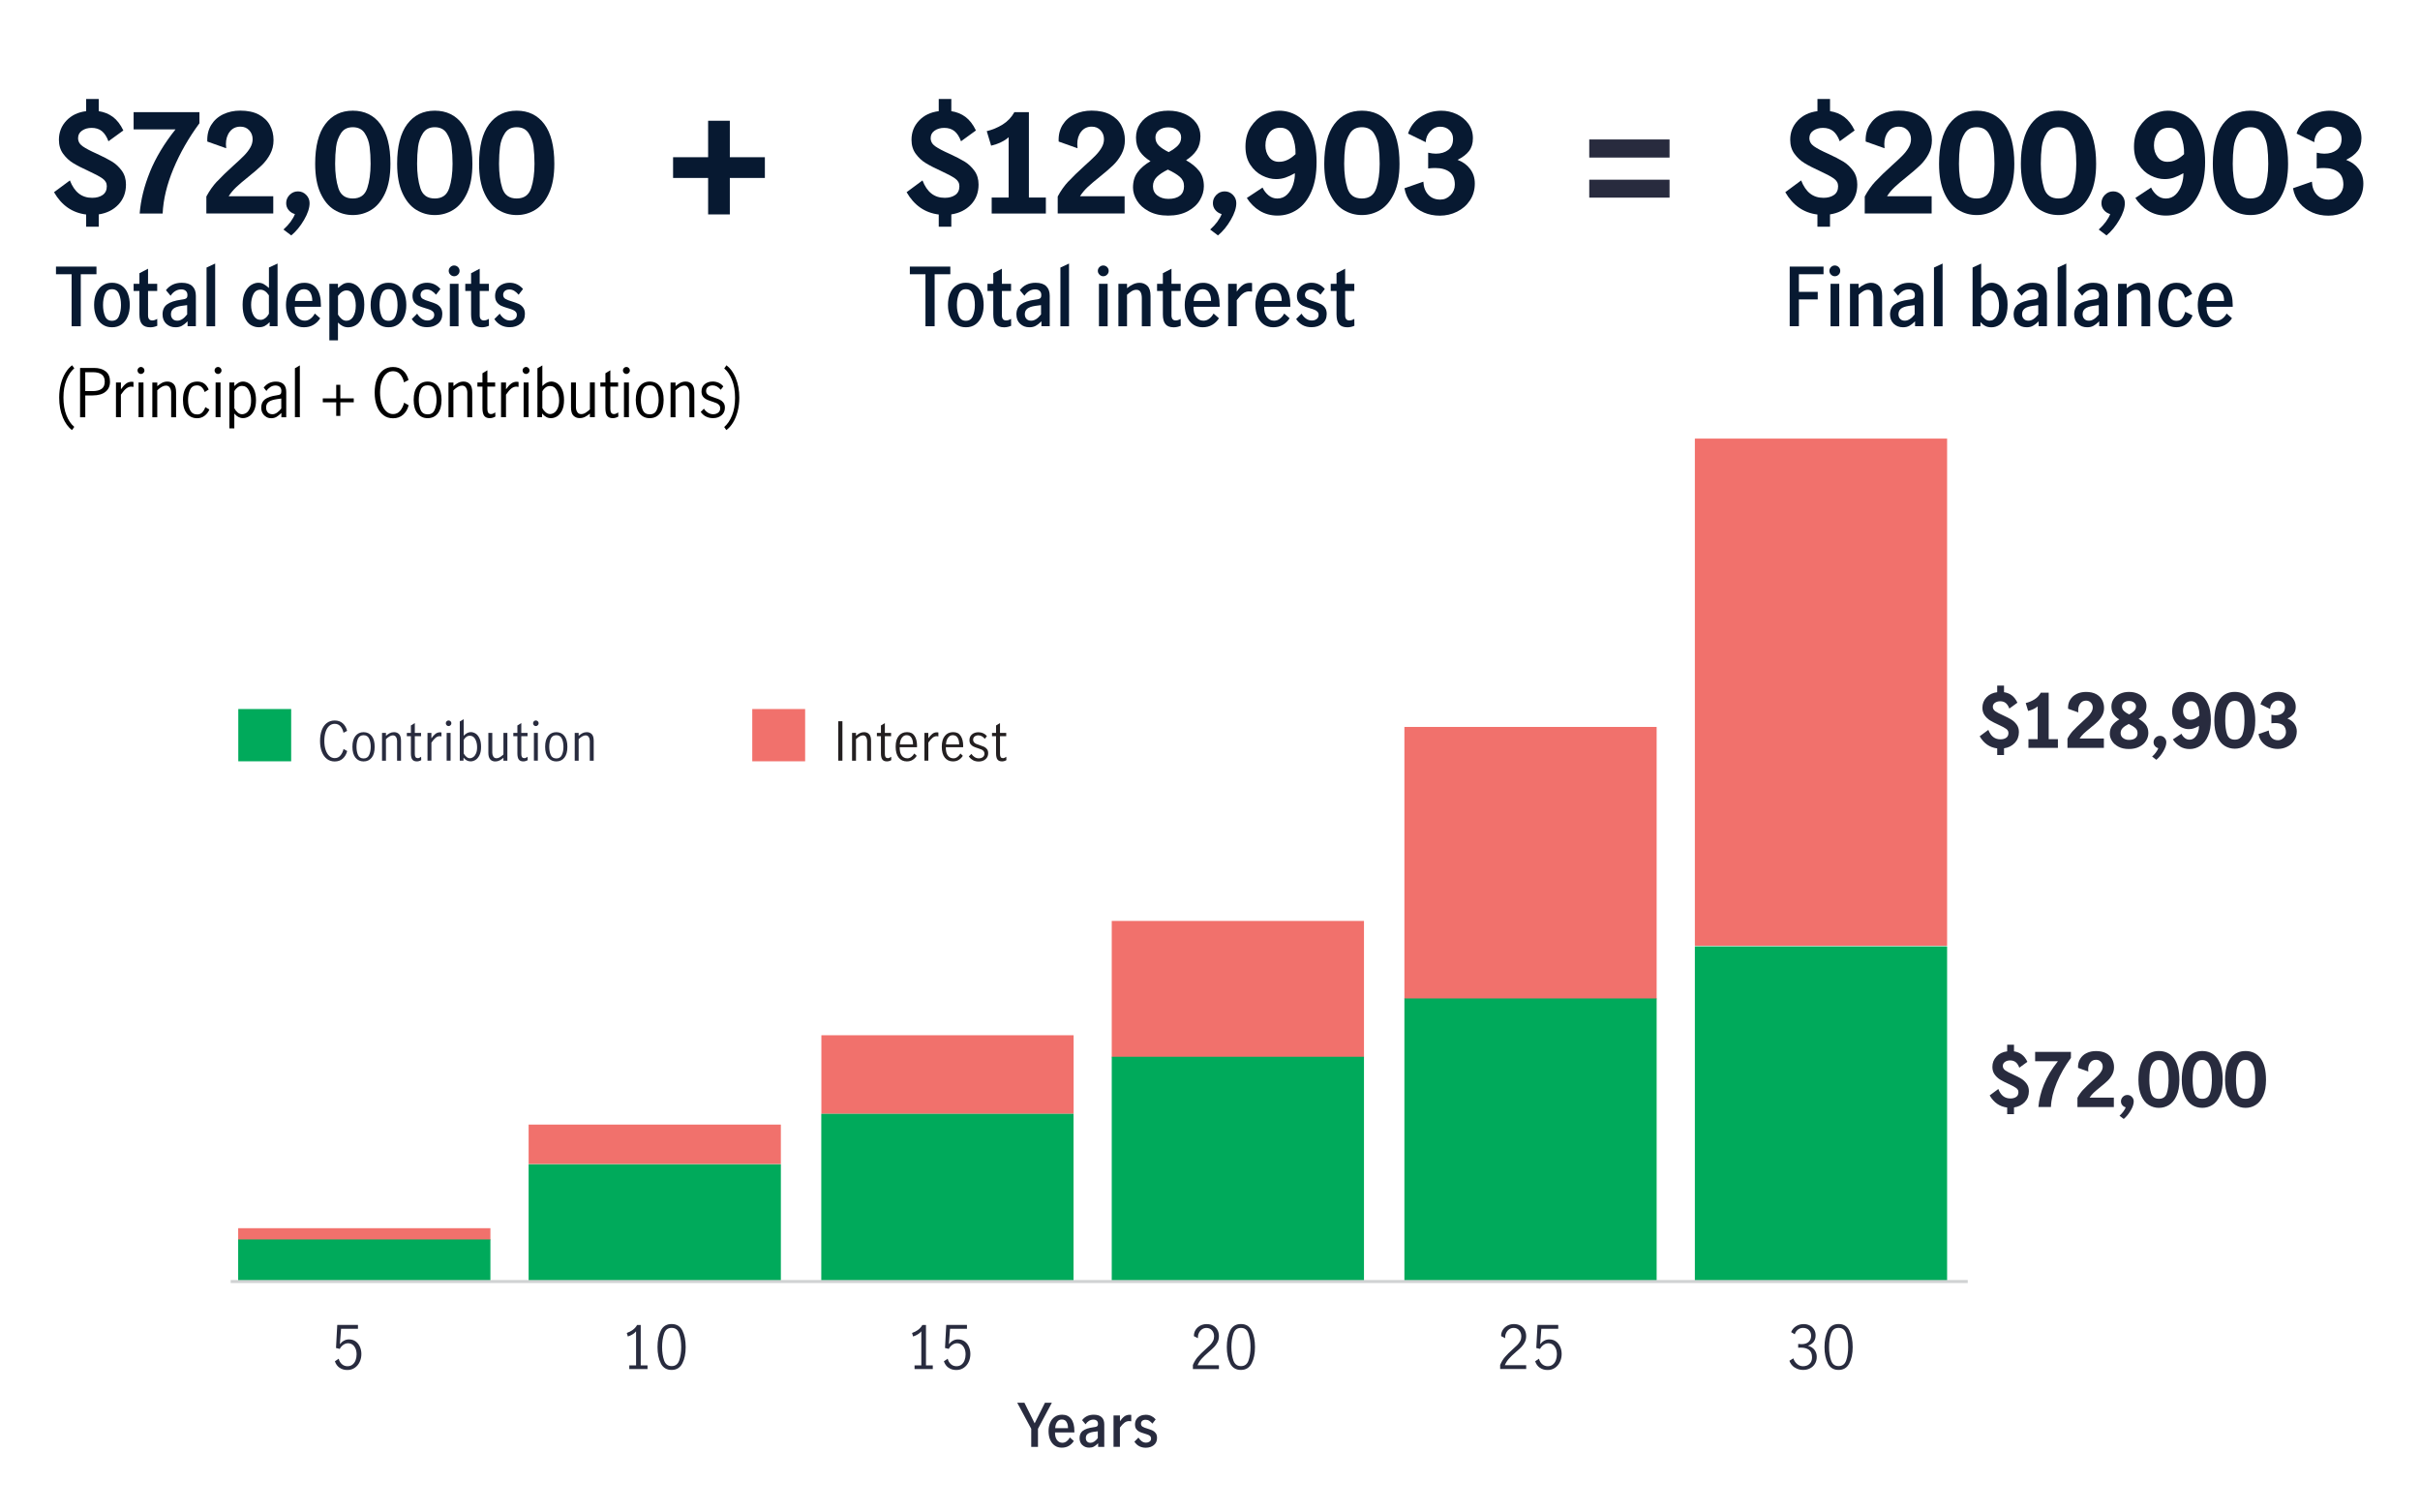 <?xml version="1.0" encoding="UTF-8"?>
<svg id="Layer_1" xmlns="http://www.w3.org/2000/svg" width="11.11in" height="6.94in" version="1.1" viewBox="0 0 800 500">
  <!-- Generator: Adobe Illustrator 29.6.0, SVG Export Plug-In . SVG Version: 2.1.1 Build 207)  -->
  <defs>
    <style>
      .st0 {
        fill: #f1716c;
      }

      .st1 {
        fill: #231f20;
      }

      .st2 {
        fill: #00aa5b;
      }

      .st3 {
        fill: none;
        stroke: #d0d2d3;
        stroke-miterlimit: 10;
      }

      .st4 {
        fill: #282b3e;
      }

      .st5 {
        fill: #071931;
      }
    </style>
  </defs>
  <g>
    <path class="st5" d="M38.93,67.67c-1.67,1.77-3.84,2.84-6.49,3.24v4.07h-4.16v-4.03c-4.59-.57-8.13-3.03-10.63-7.38l5.25-3.89c.75,1.93,1.73,3.37,2.94,4.32s2.68,1.43,4.43,1.43c1.42,0,2.58-.32,3.48-.95.9-.63,1.36-1.6,1.36-2.9,0-1.03-.48-1.88-1.45-2.56s-2.5-1.5-4.62-2.47c-2.05-.94-3.73-1.79-5.02-2.58-1.3-.78-2.41-1.82-3.35-3.1s-1.4-2.83-1.4-4.64c0-2.47.83-4.59,2.49-6.34s3.83-2.79,6.52-3.12v-4.03h4.16v4.03c1.78.27,3.34.9,4.68,1.9s2.5,2.49,3.46,4.48l-4.93,3.58c-.57-1.54-1.31-2.66-2.19-3.37-.89-.71-2.01-1.06-3.37-1.06-1.24,0-2.29.3-3.17.91-.88.6-1.31,1.43-1.31,2.49s.5,1.98,1.52,2.69c1.01.71,2.57,1.53,4.68,2.47,2.05.94,3.71,1.79,4.98,2.56s2.36,1.79,3.28,3.05c.92,1.27,1.38,2.79,1.38,4.57,0,2.66-.84,4.86-2.51,6.63h-.01Z"/>
    <path class="st5" d="M49.39,56.81c1.92-4.69,4.73-9.36,8.44-14.01h-13.85v-5.7h21.77v3.67c-3.56,4.83-6.43,9.84-8.6,15.05-2.17,5.2-3.36,10.15-3.57,14.82h-7.6c.36-4.53,1.5-9.13,3.42-13.83h-.01Z"/>
    <path class="st5" d="M71.58,60.02c1.36-1.46,3.15-3.21,5.39-5.23,1.48-1.33,2.64-2.41,3.48-3.26s1.54-1.73,2.08-2.65c.54-.92.81-1.86.81-2.83,0-1.18-.38-2.16-1.13-2.96s-1.72-1.2-2.9-1.2c-1.48,0-2.65.55-3.51,1.65-.86,1.1-1.29,2.48-1.29,4.14,0,.3.03.75.09,1.36l-6.25-2.22c-.09-2.11.34-3.94,1.29-5.48.95-1.54,2.27-2.72,3.96-3.53,1.69-.81,3.58-1.22,5.66-1.22,2.44,0,4.49.44,6.13,1.31,1.64.88,2.87,2.05,3.67,3.53.8,1.48,1.2,3.12,1.2,4.93,0,1.69-.38,3.24-1.13,4.64-.75,1.4-1.69,2.64-2.81,3.71-1.12,1.07-2.58,2.33-4.39,3.78-1.66,1.33-2.99,2.46-3.98,3.39-1,.94-1.84,1.95-2.53,3.03h14.75v5.7h-22.13v-5.61c1-1.87,2.17-3.54,3.53-5v.02Z"/>
    <path class="st5" d="M95.93,73.3c.66-.9,1.13-1.74,1.4-2.49-.85-.24-1.54-.69-2.08-1.33-.54-.65-.81-1.41-.81-2.29,0-1.06.38-1.97,1.15-2.74.77-.77,1.68-1.15,2.74-1.15s1.96.38,2.72,1.15c.75.77,1.13,1.68,1.13,2.74,0,1.6-.61,3.45-1.83,5.54-1.22,2.1-2.63,3.81-4.23,5.14l-2.58-1.95c.94-.85,1.73-1.72,2.4-2.62h0Z"/>
    <path class="st5" d="M110.32,69.39c-1.87-1.16-3.39-3.01-4.55-5.54s-1.74-5.76-1.74-9.68c0-5.76,1.11-10.13,3.33-13.1,2.22-2.97,5.26-4.46,9.12-4.46s6.94,1.49,9.14,4.46c2.2,2.97,3.3,7.34,3.3,13.1,0,3.92-.58,7.15-1.74,9.68-1.16,2.53-2.68,4.38-4.55,5.54s-3.92,1.74-6.15,1.74-4.28-.58-6.15-1.74h0ZM121.25,62.26c.74-2.26,1.11-4.96,1.11-8.1,0-2.05-.11-3.91-.32-5.59-.21-1.67-.75-3.17-1.61-4.5-.86-1.33-2.18-1.99-3.96-1.99s-3.05.66-3.91,1.99-1.4,2.83-1.61,4.5c-.21,1.67-.32,3.54-.32,5.59,0,3.17.36,5.88,1.09,8.12.73,2.24,2.31,3.37,4.75,3.37s4.03-1.13,4.77-3.39h.01Z"/>
    <path class="st5" d="M137.43,69.39c-1.87-1.16-3.39-3.01-4.55-5.54s-1.74-5.76-1.74-9.68c0-5.76,1.11-10.13,3.33-13.1,2.22-2.97,5.26-4.46,9.12-4.46s6.94,1.49,9.14,4.46c2.2,2.97,3.3,7.34,3.3,13.1,0,3.92-.58,7.15-1.74,9.68s-2.68,4.38-4.55,5.54c-1.87,1.16-3.92,1.74-6.15,1.74s-4.28-.58-6.15-1.74h0ZM148.36,62.26c.74-2.26,1.11-4.96,1.11-8.1,0-2.05-.11-3.91-.32-5.59-.21-1.67-.75-3.17-1.61-4.5-.86-1.33-2.18-1.99-3.96-1.99s-3.05.66-3.91,1.99-1.4,2.83-1.61,4.5c-.21,1.67-.32,3.54-.32,5.59,0,3.17.36,5.88,1.09,8.12.73,2.24,2.31,3.37,4.75,3.37s4.03-1.13,4.77-3.39h.01Z"/>
    <path class="st5" d="M164.53,69.39c-1.87-1.16-3.39-3.01-4.55-5.54s-1.74-5.76-1.74-9.68c0-5.76,1.11-10.13,3.33-13.1,2.22-2.97,5.26-4.46,9.12-4.46s6.94,1.49,9.14,4.46c2.2,2.97,3.3,7.34,3.3,13.1,0,3.92-.58,7.15-1.74,9.68s-2.68,4.38-4.55,5.54c-1.87,1.16-3.92,1.74-6.15,1.74s-4.28-.58-6.15-1.74h0ZM175.46,62.26c.74-2.26,1.11-4.96,1.11-8.1,0-2.05-.11-3.91-.32-5.59-.21-1.67-.75-3.17-1.61-4.5-.86-1.33-2.18-1.99-3.96-1.99s-3.05.66-3.91,1.99-1.4,2.83-1.61,4.5c-.21,1.67-.32,3.54-.32,5.59,0,3.17.36,5.88,1.09,8.12.73,2.24,2.31,3.37,4.75,3.37s4.03-1.13,4.77-3.39h.01Z"/>
  </g>
  <path class="st5" d="M234,58.86h-11.59v-6.86h11.59v-12.06h7.18v12.06h11.59v6.86h-11.59v12.06h-7.18v-12.06Z"/>
  <g>
    <path class="st5" d="M320.93,67.67c-1.67,1.77-3.84,2.84-6.49,3.24v4.07h-4.16v-4.03c-4.59-.57-8.13-3.03-10.63-7.38l5.25-3.89c.75,1.93,1.73,3.37,2.94,4.32s2.68,1.43,4.43,1.43c1.42,0,2.58-.32,3.48-.95.9-.63,1.36-1.6,1.36-2.9,0-1.03-.48-1.88-1.45-2.56s-2.5-1.5-4.62-2.47c-2.05-.94-3.73-1.79-5.02-2.58-1.3-.78-2.41-1.82-3.35-3.1s-1.4-2.83-1.4-4.64c0-2.47.83-4.59,2.49-6.34s3.83-2.79,6.52-3.12v-4.03h4.16v4.03c1.78.27,3.34.9,4.68,1.9s2.5,2.49,3.46,4.48l-4.93,3.58c-.57-1.54-1.31-2.66-2.19-3.37-.89-.71-2.01-1.06-3.37-1.06-1.24,0-2.29.3-3.17.91-.88.6-1.31,1.43-1.31,2.49s.5,1.98,1.52,2.69c1.01.71,2.57,1.53,4.68,2.47,2.05.94,3.71,1.79,4.98,2.56,1.27.77,2.36,1.79,3.28,3.05.92,1.27,1.38,2.79,1.38,4.57,0,2.66-.84,4.86-2.51,6.63h0Z"/>
    <path class="st5" d="M333.4,65.34v-19.96c-.63.6-1.47,1.15-2.51,1.65s-2.13.88-3.28,1.15l-1.45-4.8c1.87-.45,3.62-1.18,5.25-2.19s2.93-2.38,3.89-4.1h4.8v28.24h5.61v5.29h-17.92v-5.29h5.61Z"/>
    <path class="st5" d="M353.17,60.02c1.36-1.46,3.15-3.21,5.39-5.23,1.48-1.33,2.64-2.41,3.48-3.26s1.54-1.73,2.08-2.65c.54-.92.81-1.86.81-2.83,0-1.18-.38-2.16-1.13-2.96s-1.72-1.2-2.9-1.2c-1.48,0-2.65.55-3.51,1.65-.86,1.1-1.29,2.48-1.29,4.14,0,.3.03.75.09,1.36l-6.25-2.22c-.09-2.11.34-3.94,1.29-5.48s2.27-2.72,3.96-3.53c1.69-.81,3.58-1.22,5.66-1.22,2.44,0,4.49.44,6.13,1.31,1.64.88,2.87,2.05,3.67,3.53.8,1.48,1.2,3.12,1.2,4.93,0,1.69-.38,3.24-1.13,4.64-.75,1.4-1.69,2.64-2.81,3.71s-2.58,2.33-4.39,3.78c-1.66,1.33-2.99,2.46-3.98,3.39-1,.94-1.84,1.95-2.53,3.03h14.75v5.7h-22.13v-5.61c1-1.87,2.17-3.54,3.53-5v.02Z"/>
    <path class="st5" d="M396.41,56.53c1.04,1.34,1.56,3.04,1.56,5.09,0,1.57-.45,3.1-1.33,4.59-.89,1.49-2.23,2.72-4.03,3.67s-3.94,1.43-6.45,1.43-4.59-.47-6.36-1.4c-1.76-.93-3.08-2.12-3.96-3.55s-1.31-2.87-1.31-4.32c0-2.05.51-3.76,1.54-5.11,1.03-1.36,2.44-2.56,4.25-3.62-1.51-.91-2.69-1.98-3.53-3.21-.84-1.24-1.27-2.77-1.27-4.62,0-1.72.46-3.25,1.38-4.59s2.19-2.39,3.8-3.15c1.61-.75,3.45-1.13,5.5-1.13s3.79.35,5.41,1.06c1.61.71,2.89,1.7,3.82,2.99.94,1.28,1.4,2.74,1.4,4.37,0,1.84-.42,3.39-1.24,4.64-.83,1.25-2,2.36-3.51,3.33,1.84,1.03,3.28,2.21,4.32,3.55v-.02ZM390.08,64.7c.89-.72,1.33-1.75,1.33-3.08s-.45-2.3-1.36-3.1c-.9-.8-2.23-1.61-3.98-2.42-1.6.78-2.82,1.6-3.67,2.44-.84.85-1.27,1.87-1.27,3.08,0,1.27.48,2.28,1.45,3.03s2.19,1.13,3.67,1.13c1.66,0,2.93-.36,3.82-1.09h0ZM383.08,48.16c.75.74,1.84,1.46,3.26,2.15,1.33-.72,2.35-1.46,3.05-2.19.71-.74,1.06-1.62,1.06-2.65s-.4-1.8-1.2-2.42c-.8-.62-1.82-.93-3.05-.93s-2.26.31-3.05.93c-.8.62-1.2,1.43-1.2,2.42,0,1.06.38,1.95,1.13,2.69Z"/>
    <path class="st5" d="M402.45,73.3c.66-.9,1.13-1.74,1.4-2.49-.84-.24-1.54-.69-2.08-1.33-.54-.65-.81-1.41-.81-2.29,0-1.06.38-1.97,1.15-2.74.77-.77,1.68-1.15,2.74-1.15s1.96.38,2.72,1.15c.75.77,1.13,1.68,1.13,2.74,0,1.6-.61,3.45-1.83,5.54-1.22,2.1-2.63,3.81-4.23,5.14l-2.58-1.95c.93-.85,1.73-1.72,2.4-2.62h-.01Z"/>
    <path class="st5" d="M416.46,69.73c-1.74-1.06-3.16-2.47-4.28-4.25l5.2-3.44c.48,1.03,1.15,1.89,1.99,2.58.84.69,1.81,1.04,2.9,1.04,1.27,0,2.35-.44,3.24-1.31.89-.88,1.55-1.96,1.97-3.26s.62-2.56.59-3.8c-1.12.63-2.16,1.12-3.12,1.45-.97.33-1.99.5-3.08.5-1.51,0-3.05-.39-4.62-1.18-1.57-.78-2.88-1.98-3.94-3.6-1.06-1.61-1.58-3.61-1.58-6,0-2.53.59-4.7,1.76-6.49,1.18-1.79,2.62-3.14,4.34-4.03s3.38-1.33,4.98-1.33c2.23,0,4.28.58,6.15,1.74s3.39,3.01,4.55,5.54c1.16,2.53,1.74,5.76,1.74,9.68s-.57,7.12-1.72,9.77-2.7,4.65-4.66,5.97-4.15,1.99-6.56,1.99c-2.17,0-4.13-.53-5.86-1.58h0ZM425.67,52.87c.88-.44,1.75-1.06,2.62-1.88.06-2.17-.29-4.17-1.06-6s-2.09-2.74-3.96-2.74c-1.6,0-2.82.56-3.67,1.67-.84,1.12-1.27,2.52-1.27,4.21,0,1.45.39,2.71,1.18,3.78.78,1.07,1.88,1.61,3.3,1.61,1.02,0,1.98-.22,2.85-.66h.01Z"/>
    <path class="st5" d="M444.08,69.39c-1.87-1.16-3.39-3.01-4.55-5.54s-1.74-5.76-1.74-9.68c0-5.76,1.11-10.13,3.33-13.1,2.22-2.97,5.26-4.46,9.12-4.46s6.94,1.49,9.14,4.46c2.2,2.97,3.3,7.34,3.3,13.1,0,3.92-.58,7.15-1.74,9.68s-2.68,4.38-4.55,5.54-3.92,1.74-6.15,1.74-4.28-.58-6.16-1.74h0ZM455.01,62.26c.74-2.26,1.11-4.96,1.11-8.1,0-2.05-.11-3.91-.32-5.59-.21-1.67-.75-3.17-1.61-4.5-.86-1.33-2.18-1.99-3.96-1.99s-3.05.66-3.92,1.99c-.86,1.33-1.4,2.83-1.61,4.5-.21,1.67-.32,3.54-.32,5.59,0,3.17.36,5.88,1.09,8.12.72,2.25,2.31,3.37,4.75,3.37s4.03-1.13,4.77-3.39h.02Z"/>
    <path class="st5" d="M470.67,70.25c-1.65-.71-3.03-1.74-4.16-3.1s-1.86-2.99-2.19-4.89l6.25-2.17c.09,1.81.63,3.25,1.63,4.32s2.32,1.61,3.98,1.61c1.3,0,2.42-.49,3.37-1.47s1.43-2.13,1.43-3.46c0-1.93-.58-3.33-1.74-4.21-1.16-.87-2.74-1.31-4.73-1.31-.75,0-1.54.04-2.35.14v-5.2c1,.21,1.84.32,2.53.32,1.66,0,3.02-.41,4.09-1.22s1.61-2.04,1.61-3.67c0-1.18-.4-2.14-1.2-2.9-.8-.75-1.82-1.13-3.05-1.13s-2.37.51-3.3,1.52c-.94,1.01-1.43,2.21-1.49,3.6l-5.84-2.85c.72-2.29,2.1-4.12,4.14-5.5,2.04-1.37,4.32-2.06,6.86-2.06,1.75,0,3.42.37,5.02,1.11,1.6.74,2.9,1.8,3.91,3.17,1.01,1.37,1.52,2.98,1.52,4.82,0,1.72-.42,3.13-1.27,4.23-.84,1.1-2.11,2.07-3.8,2.92,1.75.66,3.14,1.67,4.16,3.03,1.03,1.36,1.54,2.96,1.54,4.8,0,2.11-.54,3.98-1.61,5.59-1.07,1.61-2.5,2.86-4.28,3.73-1.78.88-3.68,1.31-5.7,1.31-1.9,0-3.67-.35-5.32-1.06v-.02Z"/>
  </g>
  <g>
    <path class="st5" d="M611.56,67.67c-1.67,1.77-3.84,2.84-6.49,3.24v4.07h-4.16v-4.03c-4.59-.57-8.13-3.03-10.63-7.38l5.25-3.89c.75,1.93,1.73,3.37,2.94,4.32s2.69,1.43,4.44,1.43c1.42,0,2.58-.32,3.48-.95.91-.63,1.36-1.6,1.36-2.9,0-1.03-.48-1.88-1.45-2.56-.97-.68-2.5-1.5-4.62-2.47-2.05-.94-3.73-1.79-5.02-2.58-1.3-.78-2.41-1.82-3.35-3.1s-1.4-2.83-1.4-4.64c0-2.47.83-4.59,2.49-6.34s3.83-2.79,6.52-3.12v-4.03h4.16v4.03c1.78.27,3.34.9,4.68,1.9,1.34,1,2.5,2.49,3.46,4.48l-4.93,3.58c-.57-1.54-1.3-2.66-2.19-3.37s-2.01-1.06-3.37-1.06c-1.24,0-2.29.3-3.17.91-.88.6-1.31,1.43-1.31,2.49s.5,1.98,1.52,2.69c1.01.71,2.57,1.53,4.68,2.47,2.05.94,3.71,1.79,4.98,2.56,1.27.77,2.36,1.79,3.28,3.05s1.38,2.79,1.38,4.57c0,2.66-.84,4.86-2.51,6.63h-.02Z"/>
    <path class="st5" d="M620.09,60.02c1.36-1.46,3.15-3.21,5.39-5.23,1.48-1.33,2.64-2.41,3.48-3.26.84-.84,1.54-1.73,2.08-2.65.54-.92.82-1.86.82-2.83,0-1.18-.38-2.16-1.13-2.96s-1.72-1.2-2.9-1.2c-1.48,0-2.65.55-3.51,1.65-.86,1.1-1.29,2.48-1.29,4.14,0,.3.03.75.09,1.36l-6.25-2.22c-.09-2.11.34-3.94,1.29-5.48s2.27-2.72,3.96-3.53,3.58-1.22,5.66-1.22c2.44,0,4.49.44,6.13,1.31,1.64.88,2.87,2.05,3.67,3.53s1.2,3.12,1.2,4.93c0,1.69-.38,3.24-1.13,4.64-.75,1.4-1.69,2.64-2.81,3.71s-2.58,2.33-4.39,3.78c-1.66,1.33-2.99,2.46-3.98,3.39-1,.94-1.84,1.95-2.53,3.03h14.75v5.7h-22.13v-5.61c1-1.87,2.17-3.54,3.53-5v.02Z"/>
    <path class="st5" d="M647.43,69.39c-1.87-1.16-3.39-3.01-4.55-5.54s-1.74-5.76-1.74-9.68c0-5.76,1.11-10.13,3.33-13.1,2.22-2.97,5.26-4.46,9.12-4.46s6.94,1.49,9.14,4.46c2.2,2.97,3.3,7.34,3.3,13.1,0,3.92-.58,7.15-1.74,9.68s-2.68,4.38-4.55,5.54-3.92,1.74-6.15,1.74-4.28-.58-6.16-1.74h0ZM658.35,62.26c.74-2.26,1.11-4.96,1.11-8.1,0-2.05-.11-3.91-.32-5.59-.21-1.67-.75-3.17-1.61-4.5-.86-1.33-2.18-1.99-3.96-1.99s-3.05.66-3.92,1.99c-.86,1.33-1.4,2.83-1.61,4.5-.21,1.67-.32,3.54-.32,5.59,0,3.17.36,5.88,1.09,8.12.72,2.25,2.31,3.37,4.75,3.37s4.03-1.13,4.77-3.39h.02Z"/>
    <path class="st5" d="M674.49,69.39c-1.87-1.16-3.39-3.01-4.55-5.54s-1.74-5.76-1.74-9.68c0-5.76,1.11-10.13,3.33-13.1,2.22-2.97,5.26-4.46,9.12-4.46s6.94,1.49,9.14,4.46c2.2,2.97,3.3,7.34,3.3,13.1,0,3.92-.58,7.15-1.74,9.68s-2.68,4.38-4.55,5.54-3.92,1.74-6.15,1.74-4.28-.58-6.16-1.74h0ZM685.42,62.26c.74-2.26,1.11-4.96,1.11-8.1,0-2.05-.11-3.91-.32-5.59-.21-1.67-.75-3.17-1.61-4.5-.86-1.33-2.18-1.99-3.96-1.99s-3.05.66-3.92,1.99c-.86,1.33-1.4,2.83-1.61,4.5-.21,1.67-.32,3.54-.32,5.59,0,3.17.36,5.88,1.09,8.12.72,2.25,2.31,3.37,4.75,3.37s4.03-1.13,4.77-3.39h.02Z"/>
    <path class="st5" d="M696.34,73.3c.66-.9,1.13-1.74,1.4-2.49-.84-.24-1.54-.69-2.08-1.33-.54-.65-.81-1.41-.81-2.29,0-1.06.38-1.97,1.15-2.74.77-.77,1.68-1.15,2.74-1.15s1.96.38,2.72,1.15c.75.77,1.13,1.68,1.13,2.74,0,1.6-.61,3.45-1.83,5.54-1.22,2.1-2.63,3.81-4.23,5.14l-2.58-1.95c.93-.85,1.73-1.72,2.4-2.62h-.01Z"/>
    <path class="st5" d="M710.35,69.73c-1.74-1.06-3.16-2.47-4.28-4.25l5.2-3.44c.48,1.03,1.15,1.89,1.99,2.58.84.69,1.81,1.04,2.9,1.04,1.27,0,2.35-.44,3.24-1.31.89-.88,1.55-1.96,1.97-3.26s.62-2.56.59-3.8c-1.12.63-2.16,1.12-3.12,1.45-.97.33-1.99.5-3.08.5-1.51,0-3.05-.39-4.62-1.18-1.57-.78-2.88-1.98-3.94-3.6-1.06-1.61-1.58-3.61-1.58-6,0-2.53.59-4.7,1.76-6.49,1.18-1.79,2.62-3.14,4.34-4.03,1.72-.89,3.38-1.33,4.98-1.33,2.23,0,4.28.58,6.15,1.74s3.39,3.01,4.55,5.54c1.16,2.53,1.74,5.76,1.74,9.68s-.57,7.12-1.72,9.77-2.7,4.65-4.66,5.97-4.15,1.99-6.56,1.99c-2.17,0-4.13-.53-5.86-1.58h0ZM719.56,52.87c.88-.44,1.75-1.06,2.62-1.88.06-2.17-.29-4.17-1.06-6s-2.09-2.74-3.96-2.74c-1.6,0-2.82.56-3.67,1.67-.84,1.12-1.27,2.52-1.27,4.21,0,1.45.39,2.71,1.18,3.78.78,1.07,1.88,1.61,3.3,1.61,1.02,0,1.98-.22,2.85-.66h.01Z"/>
    <path class="st5" d="M737.98,69.39c-1.87-1.16-3.39-3.01-4.55-5.54s-1.74-5.76-1.74-9.68c0-5.76,1.11-10.13,3.33-13.1,2.22-2.97,5.26-4.46,9.12-4.46s6.94,1.49,9.14,4.46c2.2,2.97,3.3,7.34,3.3,13.1,0,3.92-.58,7.15-1.74,9.68s-2.68,4.38-4.55,5.54-3.92,1.74-6.15,1.74-4.28-.58-6.16-1.74h0ZM748.91,62.26c.74-2.26,1.11-4.96,1.11-8.1,0-2.05-.11-3.91-.32-5.59-.21-1.67-.75-3.17-1.61-4.5-.86-1.33-2.18-1.99-3.96-1.99s-3.05.66-3.92,1.99c-.86,1.33-1.4,2.83-1.61,4.5-.21,1.67-.32,3.54-.32,5.59,0,3.17.36,5.88,1.09,8.12.72,2.25,2.31,3.37,4.75,3.37s4.03-1.13,4.77-3.39h.02Z"/>
    <path class="st5" d="M764.56,70.25c-1.65-.71-3.03-1.74-4.16-3.1-1.13-1.36-1.86-2.99-2.19-4.89l6.25-2.17c.09,1.81.63,3.25,1.63,4.32s2.32,1.61,3.98,1.61c1.3,0,2.42-.49,3.37-1.47s1.43-2.13,1.43-3.46c0-1.93-.58-3.33-1.74-4.21-1.16-.87-2.74-1.31-4.73-1.31-.75,0-1.54.04-2.35.14v-5.2c1,.21,1.84.32,2.53.32,1.66,0,3.02-.41,4.09-1.22s1.61-2.04,1.61-3.67c0-1.18-.4-2.14-1.2-2.9-.8-.75-1.82-1.13-3.05-1.13s-2.37.51-3.3,1.52c-.94,1.01-1.43,2.21-1.49,3.6l-5.84-2.85c.72-2.29,2.1-4.12,4.14-5.5,2.04-1.37,4.32-2.06,6.86-2.06,1.75,0,3.42.37,5.02,1.11,1.6.74,2.9,1.8,3.91,3.17,1.01,1.37,1.52,2.98,1.52,4.82,0,1.72-.42,3.13-1.27,4.23-.84,1.1-2.11,2.07-3.8,2.92,1.75.66,3.14,1.67,4.16,3.03,1.03,1.36,1.54,2.96,1.54,4.8,0,2.11-.54,3.98-1.61,5.59s-2.5,2.86-4.28,3.73c-1.78.88-3.68,1.31-5.7,1.31-1.9,0-3.67-.35-5.32-1.06v-.02Z"/>
  </g>
  <g>
    <path class="st5" d="M23.46,90.71h-5.16v-2.53h13.39v2.53h-5.19v17.2h-3.03v-17.2h0Z"/>
    <path class="st5" d="M33.67,107.32c-.9-.62-1.58-1.49-2.05-2.6s-.71-2.39-.71-3.85.23-2.74.71-3.85,1.15-1.97,2.04-2.58,1.94-.92,3.17-.92,2.28.31,3.17.92,1.56,1.47,2.02,2.58.69,2.39.69,3.85-.24,2.74-.71,3.85c-.47,1.11-1.14,1.97-2.02,2.6-.88.62-1.93.93-3.15.93s-2.26-.31-3.15-.93h0ZM39.15,104.52c.43-1.05.65-2.26.65-3.65s-.22-2.58-.65-3.63c-.44-1.06-1.21-1.58-2.33-1.58s-1.89.52-2.32,1.57-.64,2.26-.64,3.65.21,2.6.64,3.65,1.2,1.57,2.32,1.57,1.89-.52,2.33-1.57h0Z"/>
    <path class="st5" d="M46.78,107.24c-.59-.67-.88-1.75-.88-3.22v-7.77h-1.92v-2.37h1.92v-3.51l2.85-1.49v5h3.03v2.37h-3.03v8.04c0,1.14.47,1.7,1.41,1.7.51,0,1.06-.18,1.62-.53l.03,2.29c-.76.34-1.54.51-2.32.51-1.22,0-2.13-.34-2.72-1.01h.01Z"/>
    <path class="st5" d="M54.77,107.09c-.82-.77-1.22-1.81-1.22-3.1,0-1.46.49-2.56,1.48-3.3.98-.75,2.55-1.27,4.7-1.57.59-.07,1.02-.16,1.29-.25.28-.1.47-.24.59-.44.12-.2.17-.48.17-.85,0-.59-.18-1.04-.55-1.37-.36-.33-.86-.49-1.48-.49-.73,0-1.39.19-2,.56-.6.37-1.12.89-1.54,1.54l-1.54-1.84c1.26-1.63,3-2.45,5.22-2.45,1.56,0,2.73.37,3.51,1.12s1.17,1.81,1.17,3.19v10.06h-2.74v-1.62c-.67.67-1.3,1.17-1.89,1.49s-1.28.48-2.08.48c-1.24,0-2.27-.39-3.09-1.16ZM61.69,103.99v-3.06h-.05l-1.84.24c-1.21.18-2.09.48-2.64.92-.55.44-.83,1.05-.83,1.85,0,.64.18,1.15.55,1.54.36.39.88.59,1.56.59,1.1,0,2.18-.69,3.25-2.08Z"/>
    <path class="st5" d="M68.1,88.5l2.85-1.33v20.74h-2.85s0-19.41,0-19.41Z"/>
    <path class="st5" d="M82.78,107.53c-.81-.48-1.47-1.27-1.98-2.38s-.77-2.57-.77-4.38c0-1.67.27-3.04.8-4.13.53-1.08,1.2-1.87,2-2.37s1.6-.75,2.4-.75c.66,0,1.25.15,1.77.44s1.1.72,1.74,1.29v-6.76l2.85-1.33v20.74h-2.61v-1.36c-.57.59-1.12,1.02-1.66,1.29-.54.27-1.18.41-1.93.41-.92,0-1.79-.24-2.6-.72h0ZM87.55,105.22c.49-.39.88-.87,1.18-1.44v-6.1c-.83-1.24-1.77-1.86-2.8-1.86s-1.87.51-2.36,1.53-.73,2.18-.73,3.47c0,1.42.27,2.6.83,3.55.55.95,1.31,1.42,2.29,1.42.57,0,1.1-.19,1.58-.59v.02Z"/>
    <path class="st5" d="M97.12,107.31c-.89-.63-1.57-1.5-2.04-2.62s-.71-2.4-.71-3.83.24-2.68.72-3.79,1.18-1.97,2.09-2.6,2-.93,3.26-.93c1.74,0,3.09.62,4.05,1.86.96,1.24,1.44,3.1,1.44,5.56v.51h-8.65c-.04,1.4.25,2.52.85,3.35s1.42,1.25,2.45,1.25c.71,0,1.35-.23,1.93-.68s1.04-1.02,1.4-1.69l1.78,1.57c-.59.92-1.33,1.65-2.24,2.18-.9.53-1.96.8-3.17.8s-2.28-.32-3.17-.95h0ZM102.43,96.78c-.45-.75-1.16-1.12-2.12-1.12s-1.66.39-2.16,1.16c-.5.77-.76,1.68-.8,2.73h5.72c.02-1.1-.2-2.02-.65-2.77h.01Z"/>
    <path class="st5" d="M111.57,93.88v1.38c.62-.57,1.19-1,1.7-1.29.51-.29,1.12-.44,1.81-.44.8,0,1.6.25,2.4.75s1.46,1.28,2,2.36c.53,1.07.8,2.44.8,4.11,0,1.81-.26,3.27-.79,4.39-.52,1.12-1.19,1.92-2,2.4s-1.66.72-2.57.72c-1.22,0-2.34-.52-3.35-1.57v5.88h-2.85v-18.69s2.85,0,2.85,0ZM116.62,104.7c.56-.91.84-2.12.84-3.63,0-1.3-.25-2.45-.75-3.47-.5-1.02-1.28-1.53-2.34-1.53-.99,0-1.93.6-2.79,1.81v6.18c.34.57.74,1.05,1.21,1.44s.99.59,1.56.59c.96,0,1.72-.46,2.28-1.37v-.02Z"/>
    <path class="st5" d="M125.13,107.32c-.9-.62-1.58-1.49-2.05-2.6s-.71-2.39-.71-3.85.23-2.74.71-3.85,1.15-1.97,2.04-2.58,1.94-.92,3.17-.92,2.28.31,3.17.92,1.56,1.47,2.02,2.58.69,2.39.69,3.85-.24,2.74-.71,3.85-1.14,1.97-2.02,2.6c-.88.62-1.93.93-3.15.93s-2.26-.31-3.15-.93h0ZM130.62,104.52c.43-1.05.65-2.26.65-3.65s-.22-2.58-.65-3.63c-.44-1.06-1.21-1.58-2.33-1.58s-1.89.52-2.32,1.57-.64,2.26-.64,3.65.21,2.6.64,3.65,1.2,1.57,2.32,1.57,1.89-.52,2.33-1.57h0Z"/>
    <path class="st5" d="M135.95,105.56l1.81-1.81c.39.66.87,1.2,1.45,1.62.58.43,1.23.64,1.96.64.6,0,1.13-.16,1.57-.48s.67-.78.67-1.38c0-.43-.13-.77-.39-1.04-.26-.27-.58-.48-.96-.64-.38-.16-.91-.34-1.58-.53-.92-.27-1.66-.53-2.22-.79s-1.04-.65-1.44-1.17-.6-1.23-.6-2.12.22-1.69.65-2.34c.43-.66,1.02-1.15,1.76-1.49.74-.34,1.54-.51,2.41-.51.92,0,1.76.19,2.52.57.75.38,1.39.88,1.9,1.5l-1.46,1.89c-.41-.5-.87-.91-1.38-1.24-.52-.33-1.06-.49-1.65-.49-.64,0-1.15.16-1.52.48-.37.32-.56.75-.56,1.28,0,.6.24,1.05.72,1.34.48.29,1.22.58,2.21.87.92.28,1.66.55,2.22.81s1.04.65,1.44,1.18c.4.53.6,1.24.6,2.13,0,1.38-.48,2.46-1.44,3.23s-2.16,1.16-3.59,1.16c-2.18,0-3.88-.9-5.08-2.69l-.02.02Z"/>
    <path class="st5" d="M148.75,90.84c-.36-.35-.55-.77-.55-1.25s.18-.9.53-1.25.77-.53,1.25-.53.92.17,1.28.52c.35.35.53.77.53,1.26s-.18.9-.53,1.25c-.35.36-.78.53-1.28.53-.46,0-.87-.18-1.24-.53h.01ZM148.57,93.88h2.88v14.03h-2.88v-14.03Z"/>
    <path class="st5" d="M156.48,107.24c-.59-.67-.88-1.75-.88-3.22v-7.77h-1.92v-2.37h1.92v-3.51l2.85-1.49v5h3.03v2.37h-3.03v8.04c0,1.14.47,1.7,1.41,1.7.51,0,1.06-.18,1.62-.53l.03,2.29c-.76.34-1.54.51-2.32.51-1.22,0-2.13-.34-2.72-1.01h.01Z"/>
    <path class="st5" d="M163.27,105.56l1.81-1.81c.39.66.87,1.2,1.45,1.62.58.43,1.23.64,1.96.64.6,0,1.13-.16,1.57-.48s.67-.78.67-1.38c0-.43-.13-.77-.39-1.04-.26-.27-.58-.48-.96-.64-.38-.16-.91-.34-1.58-.53-.92-.27-1.66-.53-2.22-.79s-1.04-.65-1.44-1.17-.6-1.23-.6-2.12.22-1.69.65-2.34c.43-.66,1.02-1.15,1.76-1.49.74-.34,1.54-.51,2.41-.51.92,0,1.76.19,2.52.57.75.38,1.39.88,1.9,1.5l-1.46,1.89c-.41-.5-.87-.91-1.38-1.24-.52-.33-1.06-.49-1.65-.49-.64,0-1.15.16-1.52.48-.37.32-.56.75-.56,1.28,0,.6.24,1.05.72,1.34.48.29,1.22.58,2.21.87.92.28,1.66.55,2.22.81s1.04.65,1.44,1.18c.4.53.6,1.24.6,2.13,0,1.38-.48,2.46-1.44,3.23s-2.16,1.16-3.59,1.16c-2.18,0-3.88-.9-5.08-2.69l-.02.02Z"/>
  </g>
  <g>
    <path class="st5" d="M305.88,90.71h-5.16v-2.53h13.39v2.53h-5.19v17.2h-3.03v-17.2h-.01Z"/>
    <path class="st5" d="M316.09,107.32c-.9-.62-1.58-1.49-2.05-2.6s-.71-2.39-.71-3.85.23-2.74.71-3.85,1.15-1.97,2.04-2.58,1.94-.92,3.17-.92,2.28.31,3.17.92,1.56,1.47,2.02,2.58.69,2.39.69,3.85-.24,2.74-.71,3.85-1.14,1.97-2.02,2.6c-.88.62-1.93.93-3.15.93s-2.26-.31-3.15-.93h-.01ZM321.58,104.52c.43-1.05.65-2.26.65-3.65s-.22-2.58-.65-3.63c-.44-1.06-1.21-1.58-2.33-1.58s-1.89.52-2.32,1.57-.64,2.26-.64,3.65.21,2.6.64,3.65c.43,1.05,1.2,1.57,2.32,1.57s1.89-.52,2.33-1.57h0Z"/>
    <path class="st5" d="M329.2,107.24c-.59-.67-.88-1.75-.88-3.22v-7.77h-1.92v-2.37h1.92v-3.51l2.85-1.49v5h3.03v2.37h-3.03v8.04c0,1.14.47,1.7,1.41,1.7.51,0,1.06-.18,1.62-.53l.03,2.29c-.76.34-1.54.51-2.32.51-1.22,0-2.13-.34-2.72-1.01h.01Z"/>
    <path class="st5" d="M337.19,107.09c-.82-.77-1.22-1.81-1.22-3.1,0-1.46.49-2.56,1.48-3.3.98-.75,2.55-1.27,4.7-1.57.59-.07,1.02-.16,1.29-.25.28-.1.47-.24.59-.44.12-.2.17-.48.17-.85,0-.59-.18-1.04-.55-1.37-.36-.33-.86-.49-1.48-.49-.73,0-1.39.19-2,.56-.6.37-1.12.89-1.54,1.54l-1.54-1.84c1.26-1.63,3-2.45,5.22-2.45,1.56,0,2.73.37,3.51,1.12s1.17,1.81,1.17,3.19v10.06h-2.74v-1.62c-.67.67-1.3,1.17-1.89,1.49-.59.32-1.28.48-2.08.48-1.24,0-2.27-.39-3.09-1.16h0ZM344.11,103.99v-3.06h-.05l-1.84.24c-1.21.18-2.09.48-2.64.92-.55.44-.83,1.05-.83,1.85,0,.64.18,1.15.55,1.54.36.39.88.59,1.56.59,1.1,0,2.18-.69,3.25-2.08Z"/>
    <path class="st5" d="M350.52,88.5l2.85-1.33v20.74h-2.85s0-19.41,0-19.41Z"/>
    <path class="st5" d="M363.45,90.84c-.36-.35-.55-.77-.55-1.25s.18-.9.53-1.25.77-.53,1.25-.53.92.17,1.28.52c.35.35.53.77.53,1.26s-.18.9-.53,1.25c-.35.36-.78.53-1.28.53-.46,0-.87-.18-1.24-.53h0ZM363.27,93.88h2.88v14.03h-2.88v-14.03Z"/>
    <path class="st5" d="M372.56,93.88v1.44c1.42-1.19,2.79-1.78,4.13-1.78,1.01,0,1.87.34,2.58,1.01.71.67,1.06,1.79,1.06,3.35v10.01h-2.88v-9.29c0-.8-.13-1.46-.4-1.98s-.74-.79-1.41-.79c-.53,0-1.05.16-1.56.47s-1.02.71-1.53,1.18v10.41h-2.85v-14.03h2.86Z"/>
    <path class="st5" d="M385.29,107.24c-.59-.67-.88-1.75-.88-3.22v-7.77h-1.92v-2.37h1.92v-3.51l2.85-1.49v5h3.03v2.37h-3.03v8.04c0,1.14.47,1.7,1.41,1.7.51,0,1.06-.18,1.62-.53l.03,2.29c-.76.34-1.54.51-2.32.51-1.22,0-2.13-.34-2.72-1.01h.01Z"/>
    <path class="st5" d="M394.39,107.31c-.89-.63-1.57-1.5-2.04-2.62s-.71-2.4-.71-3.83.24-2.68.72-3.79,1.18-1.97,2.09-2.6c.91-.62,2-.93,3.26-.93,1.74,0,3.09.62,4.05,1.86s1.44,3.1,1.44,5.56v.51h-8.65c-.04,1.4.25,2.52.85,3.35s1.42,1.25,2.45,1.25c.71,0,1.35-.23,1.93-.68s1.04-1.02,1.4-1.69l1.78,1.57c-.59.92-1.33,1.65-2.24,2.18s-1.96.8-3.17.8-2.28-.32-3.17-.95h.01ZM399.7,96.78c-.45-.75-1.16-1.12-2.12-1.12s-1.66.39-2.16,1.16c-.5.77-.76,1.68-.8,2.73h5.72c.02-1.1-.2-2.02-.65-2.77h0Z"/>
    <path class="st5" d="M408.85,93.88v2.58c.66-.98,1.32-1.7,2-2.18.67-.48,1.46-.72,2.34-.72.21,0,.45.02.72.05v2.85c-.27-.05-.58-.08-.93-.08-.75,0-1.43.23-2.05.68s-1.31,1.19-2.08,2.22v8.62h-2.85v-14.03h2.85,0Z"/>
    <path class="st5" d="M417.76,107.31c-.89-.63-1.57-1.5-2.04-2.62s-.71-2.4-.71-3.83.24-2.68.72-3.79,1.18-1.97,2.09-2.6c.91-.62,2-.93,3.26-.93,1.74,0,3.09.62,4.05,1.86s1.44,3.1,1.44,5.56v.51h-8.65c-.04,1.4.25,2.52.85,3.35s1.42,1.25,2.45,1.25c.71,0,1.35-.23,1.93-.68s1.04-1.02,1.4-1.69l1.78,1.57c-.59.92-1.33,1.65-2.24,2.18s-1.96.8-3.17.8-2.28-.32-3.17-.95h.01ZM423.08,96.78c-.45-.75-1.16-1.12-2.12-1.12s-1.66.39-2.16,1.16c-.5.77-.76,1.68-.8,2.73h5.72c.02-1.1-.2-2.02-.65-2.77h0Z"/>
    <path class="st5" d="M428.47,105.56l1.81-1.81c.39.66.87,1.2,1.45,1.62.58.43,1.23.64,1.96.64.6,0,1.13-.16,1.57-.48s.67-.78.67-1.38c0-.43-.13-.77-.39-1.04-.26-.27-.58-.48-.96-.64-.38-.16-.91-.34-1.58-.53-.92-.27-1.66-.53-2.22-.79s-1.04-.65-1.44-1.17-.6-1.23-.6-2.12.22-1.69.65-2.34c.43-.66,1.02-1.15,1.76-1.49.74-.34,1.54-.51,2.41-.51.92,0,1.76.19,2.52.57.75.38,1.39.88,1.9,1.5l-1.46,1.89c-.41-.5-.87-.91-1.38-1.24s-1.07-.49-1.65-.49c-.64,0-1.14.16-1.52.48-.37.32-.56.75-.56,1.28,0,.6.24,1.05.72,1.34.48.29,1.21.58,2.21.87.92.28,1.66.55,2.22.81.56.26,1.04.65,1.44,1.18s.6,1.24.6,2.13c0,1.38-.48,2.46-1.44,3.23-.96.77-2.16,1.16-3.59,1.16-2.18,0-3.88-.9-5.08-2.69l-.02.02Z"/>
    <path class="st5" d="M442.73,107.24c-.58-.67-.88-1.75-.88-3.22v-7.77h-1.92v-2.37h1.92v-3.51l2.85-1.49v5h3.03v2.37h-3.03v8.04c0,1.14.47,1.7,1.41,1.7.51,0,1.06-.18,1.62-.53l.03,2.29c-.76.34-1.54.51-2.32.51-1.22,0-2.13-.34-2.72-1.01h.01Z"/>
  </g>
  <g>
    <path class="st5" d="M591.75,88.18h11.18v2.53h-8.15v5.83h6.23v2.5h-6.23v8.86h-3.04v-19.73h.01Z"/>
    <path class="st5" d="M605.42,90.84c-.36-.35-.55-.77-.55-1.25s.18-.9.53-1.25c.35-.35.77-.53,1.25-.53s.92.17,1.28.52c.35.35.53.77.53,1.26s-.18.9-.53,1.25-.78.53-1.28.53c-.46,0-.87-.18-1.24-.53h0ZM605.25,93.88h2.88v14.03h-2.88v-14.03Z"/>
    <path class="st5" d="M614.54,93.88v1.44c1.42-1.19,2.8-1.78,4.13-1.78,1.01,0,1.87.34,2.58,1.01.71.67,1.06,1.79,1.06,3.35v10.01h-2.88v-9.29c0-.8-.13-1.46-.4-1.98-.27-.52-.74-.79-1.41-.79-.53,0-1.05.16-1.56.47s-1.02.71-1.53,1.18v10.41h-2.85v-14.03h2.86Z"/>
    <path class="st5" d="M626.15,107.09c-.82-.77-1.22-1.81-1.22-3.1,0-1.46.49-2.56,1.48-3.3.98-.75,2.55-1.27,4.7-1.57.58-.07,1.02-.16,1.29-.25.27-.1.47-.24.58-.44s.17-.48.17-.85c0-.59-.18-1.04-.55-1.37-.36-.33-.86-.49-1.48-.49-.73,0-1.39.19-2,.56-.6.37-1.12.89-1.54,1.54l-1.54-1.84c1.26-1.63,3-2.45,5.22-2.45,1.56,0,2.73.37,3.51,1.12s1.17,1.81,1.17,3.19v10.06h-2.74v-1.62c-.67.67-1.3,1.17-1.89,1.49s-1.28.48-2.08.48c-1.24,0-2.27-.39-3.09-1.16h.01ZM633.07,103.99v-3.06h-.05l-1.84.24c-1.21.18-2.08.48-2.63.92-.55.44-.83,1.05-.83,1.85,0,.64.18,1.15.55,1.54.36.39.88.59,1.56.59,1.1,0,2.18-.69,3.25-2.08h0Z"/>
    <path class="st5" d="M639.46,88.5l2.85-1.33v20.74h-2.85s0-19.41,0-19.41Z"/>
    <path class="st5" d="M656.49,107.84c-.55-.27-1.1-.71-1.65-1.29v1.36h-2.61v-19.41l2.85-1.33v8.09c.6-.55,1.18-.98,1.72-1.28.54-.3,1.14-.45,1.8-.45.8,0,1.6.24,2.4.73.8.49,1.46,1.27,2,2.36s.8,2.46.8,4.13c0,1.81-.26,3.27-.79,4.39s-1.19,1.92-2,2.4-1.66.72-2.57.72c-.75,0-1.39-.14-1.94-.41h0ZM660.13,104.64c.56-.95.84-2.14.84-3.58,0-1.28-.25-2.43-.75-3.45s-1.28-1.53-2.34-1.53c-.57,0-1.08.16-1.53.49-.45.33-.87.77-1.26,1.32v6.12c.34.59.74,1.07,1.21,1.46.47.39.99.59,1.56.59.96,0,1.72-.47,2.28-1.42h-.01Z"/>
    <path class="st5" d="M667.03,107.09c-.82-.77-1.22-1.81-1.22-3.1,0-1.46.49-2.56,1.48-3.3.98-.75,2.55-1.27,4.7-1.57.58-.07,1.02-.16,1.29-.25.27-.1.47-.24.58-.44s.17-.48.17-.85c0-.59-.18-1.04-.55-1.37-.36-.33-.86-.49-1.48-.49-.73,0-1.39.19-2,.56-.6.37-1.12.89-1.54,1.54l-1.54-1.84c1.26-1.63,3-2.45,5.22-2.45,1.56,0,2.73.37,3.51,1.12s1.17,1.81,1.17,3.19v10.06h-2.74v-1.62c-.67.67-1.3,1.17-1.89,1.49s-1.28.48-2.08.48c-1.24,0-2.27-.39-3.09-1.16h.01ZM673.95,103.99v-3.06h-.05l-1.84.24c-1.21.18-2.08.48-2.63.92-.55.44-.83,1.05-.83,1.85,0,.64.18,1.15.55,1.54.36.39.88.59,1.56.59,1.1,0,2.18-.69,3.25-2.08h0Z"/>
    <path class="st5" d="M680.37,88.5l2.85-1.33v20.74h-2.85s0-19.41,0-19.41Z"/>
    <path class="st5" d="M687.05,107.09c-.82-.77-1.22-1.81-1.22-3.1,0-1.46.49-2.56,1.48-3.3.98-.75,2.55-1.27,4.7-1.57.58-.07,1.02-.16,1.29-.25.27-.1.47-.24.58-.44s.17-.48.17-.85c0-.59-.18-1.04-.55-1.37-.36-.33-.86-.49-1.48-.49-.73,0-1.39.19-2,.56-.6.37-1.12.89-1.54,1.54l-1.54-1.84c1.26-1.63,3-2.45,5.22-2.45,1.56,0,2.73.37,3.51,1.12s1.17,1.81,1.17,3.19v10.06h-2.74v-1.62c-.67.67-1.3,1.17-1.89,1.49s-1.28.48-2.08.48c-1.24,0-2.27-.39-3.09-1.16h.01ZM693.97,103.99v-3.06h-.05l-1.84.24c-1.21.18-2.08.48-2.63.92-.55.44-.83,1.05-.83,1.85,0,.64.18,1.15.55,1.54.36.39.88.59,1.56.59,1.1,0,2.18-.69,3.25-2.08h0Z"/>
    <path class="st5" d="M703.21,93.88v1.44c1.42-1.19,2.8-1.78,4.13-1.78,1.01,0,1.87.34,2.58,1.01.71.67,1.06,1.79,1.06,3.35v10.01h-2.88v-9.29c0-.8-.13-1.46-.4-1.98-.27-.52-.74-.79-1.41-.79-.53,0-1.05.16-1.56.47s-1.02.71-1.53,1.18v10.41h-2.85v-14.03h2.86Z"/>
    <path class="st5" d="M716.49,107.32c-.91-.62-1.6-1.49-2.08-2.61s-.72-2.4-.72-3.83.24-2.71.72-3.82,1.17-1.97,2.06-2.6c.9-.62,1.96-.93,3.18-.93,1.38,0,2.48.32,3.3.97s1.45,1.56,1.89,2.73l-2.37,1.25c-.23-.83-.56-1.51-.98-2.04-.43-.52-1.05-.79-1.86-.79-1.1,0-1.87.52-2.32,1.57-.44,1.05-.67,2.26-.67,3.65s.23,2.67.69,3.7,1.24,1.54,2.34,1.54c.83,0,1.46-.27,1.89-.81s.76-1.26,1.01-2.17l2.42,1.2c-.41,1.19-1.09,2.14-2.04,2.85-.95.71-2.05,1.06-3.29,1.06s-2.29-.31-3.19-.93h.02Z"/>
    <path class="st5" d="M729.46,107.31c-.89-.63-1.57-1.5-2.04-2.62s-.71-2.4-.71-3.83.24-2.68.72-3.79,1.18-1.97,2.09-2.6c.91-.62,2-.93,3.26-.93,1.74,0,3.09.62,4.05,1.86.96,1.24,1.44,3.1,1.44,5.56v.51h-8.65c-.04,1.4.25,2.52.85,3.35s1.42,1.25,2.45,1.25c.71,0,1.35-.23,1.93-.68s1.04-1.02,1.4-1.69l1.78,1.57c-.59.92-1.33,1.65-2.24,2.18s-1.96.8-3.17.8-2.28-.32-3.17-.95h0ZM734.77,96.78c-.45-.75-1.16-1.12-2.12-1.12s-1.66.39-2.16,1.16c-.5.77-.76,1.68-.8,2.73h5.72c.02-1.1-.2-2.02-.65-2.77h.01Z"/>
  </g>
  <g>
    <rect class="st2" x="78.6" y="234.52" width="17.49" height="17.29"/>
    <rect class="st0" x="248.6" y="234.52" width="17.49" height="17.29"/>
    <g>
      <path class="st4" d="M107.94,251.04c-.73-.55-1.3-1.34-1.7-2.36-.4-1.02-.6-2.22-.6-3.59s.2-2.61.59-3.63c.39-1.02.95-1.8,1.68-2.34.73-.54,1.59-.81,2.59-.81,1.06,0,1.94.31,2.64.92s1.19,1.45,1.46,2.51l-1.2.63c-.19-.87-.52-1.58-1-2.13-.48-.55-1.12-.83-1.9-.83-.68,0-1.28.22-1.8.67-.52.45-.92,1.09-1.21,1.95s-.43,1.87-.43,3.05c0,1.12.14,2.1.43,2.96s.69,1.52,1.21,2c.52.47,1.12.71,1.79.71.77,0,1.41-.29,1.89-.87.49-.58.83-1.29,1.03-2.14l1.21.67c-.27,1.04-.76,1.88-1.47,2.51-.71.63-1.6.94-2.67.94-.97,0-1.83-.28-2.56-.83Z"/>
      <path class="st4" d="M117.36,250.6c-.67-.83-1.01-2.03-1.01-3.59s.34-2.76,1.01-3.59,1.57-1.25,2.68-1.25,2.02.42,2.68,1.25.99,2.03.99,3.59-.33,2.76-.99,3.59c-.66.83-1.56,1.25-2.68,1.25s-2.01-.42-2.68-1.25ZM121.88,249.7c.35-.76.52-1.66.52-2.69s-.17-1.93-.52-2.69-.96-1.14-1.84-1.14-1.5.38-1.84,1.14-.5,1.66-.5,2.7.17,1.95.5,2.7.95,1.14,1.84,1.14,1.49-.38,1.84-1.14Z"/>
      <path class="st4" d="M127.44,242.41v.97c.41-.36.83-.66,1.26-.88.43-.22.9-.33,1.42-.33.68,0,1.23.22,1.66.66.43.44.64,1.18.64,2.21v6.57h-1.3v-6.53c0-.48-.11-.91-.34-1.29-.23-.38-.58-.56-1.05-.56-.66,0-1.42.42-2.29,1.25v7.13h-1.3v-9.19h1.3Z"/>
      <path class="st4" d="M136.16,251.22c-.31-.42-.47-1.09-.47-2.03v-5.69h-1.34v-1.09h1.34v-2.45l1.3-.79v3.24h2.06v1.09h-2.06v5.93c0,.89.32,1.34.97,1.34.34,0,.71-.15,1.11-.46l.04,1.11c-.47.28-.96.42-1.46.42-.68,0-1.18-.21-1.49-.62Z"/>
      <path class="st4" d="M142.47,242.41v1.8c.47-.67.92-1.17,1.36-1.5.43-.33.94-.49,1.51-.49.15,0,.3.02.46.05v1.3c-.23-.05-.43-.07-.58-.07-.45,0-.88.16-1.3.48-.42.32-.9.87-1.44,1.65v5.97h-1.3v-9.19h1.3Z"/>
      <path class="st4" d="M147.51,239.88c-.18-.19-.27-.41-.27-.65,0-.26.09-.48.27-.66.18-.18.4-.27.64-.27s.46.09.65.27c.19.18.28.4.28.66s-.09.46-.28.65c-.19.19-.4.28-.65.28s-.46-.09-.64-.28ZM147.52,242.41h1.3v9.19h-1.3v-9.19Z"/>
      <path class="st4" d="M154.17,251.53c-.37-.21-.73-.52-1.08-.92v.99h-1.23v-12.96l1.3-.76v5.47c.77-.8,1.56-1.2,2.34-1.2.56,0,1.1.17,1.62.5.52.33.94.87,1.28,1.6s.5,1.66.5,2.79-.18,2.07-.54,2.78-.8,1.23-1.32,1.54c-.52.31-1.05.47-1.59.47-.48,0-.91-.11-1.28-.32ZM156.33,250.39c.37-.26.67-.66.91-1.21.23-.54.35-1.22.35-2.03,0-1.01-.2-1.89-.61-2.66-.41-.76-1.01-1.14-1.8-1.14-.43,0-.82.13-1.17.39-.35.26-.63.59-.85.99v4.49c.21.41.5.78.87,1.09.37.32.75.48,1.15.48s.78-.13,1.15-.39Z"/>
      <path class="st4" d="M161.95,251.19c-.43-.44-.64-1.17-.64-2.19v-6.58h1.3v6.55c0,.47.11.89.34,1.27s.58.56,1.06.56c.39,0,.77-.12,1.15-.36.38-.24.76-.54,1.14-.89v-7.13h1.3v9.19h-1.3v-.95c-.43.36-.86.65-1.29.87s-.89.33-1.41.33c-.68,0-1.24-.22-1.66-.66Z"/>
      <path class="st4" d="M171.38,251.22c-.31-.42-.47-1.09-.47-2.03v-5.69h-1.34v-1.09h1.34v-2.45l1.3-.79v3.24h2.06v1.09h-2.06v5.93c0,.89.32,1.34.97,1.34.34,0,.71-.15,1.11-.46l.04,1.11c-.47.28-.96.42-1.46.42-.68,0-1.18-.21-1.49-.62Z"/>
      <path class="st4" d="M176.37,239.88c-.18-.19-.27-.41-.27-.65,0-.26.09-.48.27-.66.18-.18.4-.27.64-.27s.46.09.65.27c.19.18.28.4.28.66s-.09.46-.28.65c-.19.19-.4.28-.65.28s-.46-.09-.64-.28ZM176.38,242.41h1.3v9.19h-1.3v-9.19Z"/>
      <path class="st4" d="M181.1,250.6c-.67-.83-1.01-2.03-1.01-3.59s.34-2.76,1.01-3.59,1.57-1.25,2.68-1.25,2.02.42,2.68,1.25.99,2.03.99,3.59-.33,2.76-.99,3.59c-.66.83-1.56,1.25-2.68,1.25s-2.01-.42-2.68-1.25ZM185.63,249.7c.35-.76.52-1.66.52-2.69s-.17-1.93-.52-2.69-.96-1.14-1.84-1.14-1.5.38-1.84,1.14-.5,1.66-.5,2.7.17,1.95.5,2.7.95,1.14,1.84,1.14,1.49-.38,1.84-1.14Z"/>
      <path class="st4" d="M191.18,242.41v.97c.41-.36.83-.66,1.26-.88.43-.22.9-.33,1.42-.33.68,0,1.23.22,1.66.66.43.44.64,1.18.64,2.21v6.57h-1.3v-6.53c0-.48-.11-.91-.34-1.29-.23-.38-.58-.56-1.05-.56-.66,0-1.42.42-2.29,1.25v7.13h-1.3v-9.19h1.3Z"/>
    </g>
  </g>
  <g>
    <path class="st1" d="M277.05,238.56h1.37v13.04h-1.37v-13.04Z"/>
    <path class="st1" d="M282.91,242.41v.97c.41-.36.83-.66,1.26-.88.43-.22.9-.33,1.42-.33.68,0,1.24.22,1.66.66.43.44.64,1.18.64,2.21v6.57h-1.3v-6.53c0-.48-.12-.91-.34-1.29-.23-.38-.58-.56-1.05-.56-.66,0-1.42.42-2.29,1.25v7.13h-1.3v-9.19h1.3Z"/>
    <path class="st1" d="M291.63,251.22c-.31-.42-.47-1.09-.47-2.03v-5.69h-1.34v-1.09h1.34v-2.45l1.3-.79v3.24h2.06v1.09h-2.06v5.93c0,.89.32,1.34.97,1.34.34,0,.71-.15,1.11-.46l.04,1.11c-.47.28-.96.42-1.46.42-.68,0-1.18-.21-1.49-.62Z"/>
    <path class="st1" d="M297.03,250.6c-.67-.83-1-2.04-1-3.63s.34-2.72,1.01-3.56,1.59-1.25,2.75-1.25,1.95.41,2.49,1.24c.54.83.82,1.93.82,3.32,0,.19,0,.33-.02.44h-5.72c-.01,1.24.21,2.17.68,2.76.46.6,1.08.9,1.86.9.46,0,.89-.15,1.29-.45.4-.3.74-.68.99-1.14l.81.76c-.34.55-.79,1-1.34,1.34-.55.34-1.19.51-1.92.51-1.14,0-2.04-.42-2.71-1.25ZM301.27,244.05c-.34-.59-.87-.88-1.6-.88-.48,0-.89.15-1.23.45-.34.3-.59.68-.76,1.15-.17.47-.25.96-.26,1.46h4.35c.01-.87-.15-1.6-.49-2.18Z"/>
    <path class="st1" d="M306.83,242.41v1.8c.47-.67.92-1.17,1.36-1.5.43-.33.94-.49,1.51-.49.15,0,.31.02.46.05v1.3c-.24-.05-.43-.07-.58-.07-.45,0-.88.16-1.3.48-.42.32-.9.87-1.44,1.65v5.97h-1.3v-9.19h1.3Z"/>
    <path class="st1" d="M312.29,250.6c-.67-.83-1-2.04-1-3.63s.34-2.72,1.01-3.56,1.59-1.25,2.75-1.25,1.95.41,2.49,1.24c.54.83.82,1.93.82,3.32,0,.19,0,.33-.02.44h-5.72c-.01,1.24.21,2.17.68,2.76.46.6,1.08.9,1.86.9.46,0,.89-.15,1.29-.45.4-.3.74-.68.99-1.14l.81.76c-.34.55-.79,1-1.34,1.34-.55.34-1.19.51-1.92.51-1.14,0-2.04-.42-2.71-1.25ZM316.53,244.05c-.34-.59-.87-.88-1.6-.88-.48,0-.89.15-1.23.45-.34.3-.59.68-.76,1.15-.17.47-.25.96-.26,1.46h4.35c.01-.87-.15-1.6-.49-2.18Z"/>
    <path class="st1" d="M321.64,251.44c-.55-.28-1.02-.69-1.41-1.24l.85-.84c.28.43.63.79,1.06,1.06.42.27.89.41,1.39.41s.97-.14,1.33-.41c.36-.28.54-.66.54-1.15,0-.34-.1-.62-.29-.84-.19-.22-.43-.4-.72-.53-.29-.13-.68-.27-1.17-.42-.6-.19-1.08-.37-1.45-.55-.37-.18-.68-.43-.94-.77s-.39-.79-.39-1.34c0-.81.28-1.45.84-1.92.56-.47,1.27-.7,2.13-.7.56,0,1.09.11,1.58.33.49.22.9.54,1.22.95l-.69.9c-.63-.77-1.35-1.16-2.15-1.16-.49,0-.9.13-1.23.39-.33.26-.49.62-.49,1.07,0,.34.1.62.29.84s.43.39.72.52c.29.13.68.27,1.17.42.61.2,1.1.39,1.47.56.37.18.68.43.94.77.26.34.39.79.39,1.34,0,.83-.3,1.5-.89,2-.59.5-1.35.75-2.26.75-.67,0-1.28-.14-1.83-.41Z"/>
    <path class="st1" d="M329.71,251.22c-.31-.42-.47-1.09-.47-2.03v-5.69h-1.34v-1.09h1.34v-2.45l1.3-.79v3.24h2.06v1.09h-2.06v5.93c0,.89.32,1.34.97,1.34.34,0,.71-.15,1.11-.46l.04,1.11c-.47.28-.96.42-1.46.42-.68,0-1.18-.21-1.49-.62Z"/>
  </g>
  <path class="st4" d="M112.09,452.4c-.72-.5-1.23-1.22-1.54-2.14l1.26-.85c.2.76.55,1.37,1.07,1.81.52.45,1.13.67,1.82.67s1.23-.18,1.69-.55c.46-.37.8-.85,1.01-1.44.22-.59.33-1.22.33-1.89,0-.76-.12-1.42-.37-1.99-.25-.56-.59-.99-1.01-1.29-.43-.29-.9-.44-1.43-.44-.58,0-1.11.18-1.6.53s-.87.8-1.16,1.34l-1.24-.3.41-7.62h6.85v1.28h-5.59l-.39,5.08c.85-1.05,1.86-1.58,3.01-1.58.87,0,1.61.23,2.23.68.62.45,1.08,1.05,1.4,1.79.31.74.47,1.53.47,2.37,0,.95-.19,1.82-.57,2.63s-.93,1.45-1.63,1.93c-.71.48-1.54.72-2.48.72s-1.82-.25-2.54-.76Z"/>
  <g>
    <path class="st4" d="M210.17,451.62v-11.27c-.62.74-1.52,1.31-2.72,1.71l-.35-1.18c.74-.24,1.4-.58,2.01-1.03.6-.45,1.07-.99,1.4-1.6h1.2v13.37h2.25v1.22h-6.03v-1.22h2.25Z"/>
    <path class="st4" d="M218.37,450.95c-.74-1.44-1.11-3.24-1.11-5.38s.36-3.96,1.08-5.43c.72-1.46,1.92-2.2,3.58-2.2s2.88.73,3.59,2.2c.72,1.46,1.07,3.27,1.07,5.43s-.37,3.93-1.11,5.38-1.93,2.17-3.56,2.17-2.81-.72-3.56-2.17ZM224.45,449.95c.43-1.27.65-2.73.65-4.38s-.21-3.15-.64-4.43c-.43-1.29-1.27-1.93-2.53-1.93s-2.08.64-2.51,1.93c-.43,1.29-.64,2.76-.64,4.43s.22,3.12.65,4.38c.43,1.27,1.27,1.9,2.5,1.9s2.09-.63,2.52-1.9Z"/>
  </g>
  <g>
    <path class="st4" d="M304.52,451.62v-11.27c-.62.74-1.52,1.31-2.72,1.71l-.35-1.18c.74-.24,1.4-.58,2.01-1.03.6-.45,1.07-.99,1.4-1.6h1.2v13.37h2.25v1.22h-6.03v-1.22h2.25Z"/>
    <path class="st4" d="M313.52,452.4c-.72-.5-1.23-1.22-1.54-2.14l1.26-.85c.2.76.55,1.37,1.07,1.81.52.45,1.13.67,1.82.67s1.23-.18,1.69-.55c.46-.37.8-.85,1.01-1.44.22-.59.33-1.22.33-1.89,0-.76-.12-1.42-.37-1.99-.25-.56-.59-.99-1.01-1.29-.43-.29-.9-.44-1.43-.44-.58,0-1.11.18-1.6.53s-.87.8-1.16,1.34l-1.24-.3.41-7.62h6.85v1.28h-5.59l-.39,5.08c.85-1.05,1.86-1.58,3.01-1.58.87,0,1.61.23,2.23.68.62.45,1.08,1.05,1.4,1.79.31.74.47,1.53.47,2.37,0,.95-.19,1.82-.57,2.63s-.93,1.45-1.63,1.93c-.71.48-1.54.72-2.48.72s-1.82-.25-2.54-.76Z"/>
  </g>
  <g>
    <path class="st4" d="M395.96,448.83c.65-.75,1.48-1.58,2.49-2.48.67-.59,1.19-1.08,1.58-1.48.38-.39.7-.83.95-1.3s.37-.98.37-1.54c0-.79-.23-1.45-.69-1.99-.46-.54-1.07-.81-1.83-.81-.58,0-1.09.16-1.53.48-.44.32-.77.74-1,1.26-.23.52-.33,1.07-.31,1.66l-1.32-.69c-.01-.73.16-1.4.53-2.01.37-.6.88-1.08,1.53-1.44.65-.35,1.38-.53,2.18-.53s1.55.17,2.16.52c.61.35,1.08.82,1.4,1.43.32.6.48,1.28.48,2.03s-.15,1.4-.45,2c-.3.6-.68,1.13-1.12,1.59-.45.47-1.06,1.03-1.83,1.68-.93.8-1.69,1.52-2.27,2.16-.58.64-1.04,1.37-1.4,2.2h7.07v1.26h-8.61v-1.34c.43-1.04.98-1.93,1.62-2.68Z"/>
    <path class="st4" d="M406.67,450.95c-.74-1.44-1.11-3.24-1.11-5.38s.36-3.96,1.08-5.43c.72-1.46,1.92-2.2,3.58-2.2s2.88.73,3.59,2.2,1.07,3.27,1.07,5.43-.37,3.93-1.11,5.38c-.74,1.44-1.93,2.17-3.56,2.17s-2.81-.72-3.55-2.17ZM412.75,449.96c.43-1.27.65-2.73.65-4.38s-.21-3.15-.64-4.43c-.43-1.29-1.27-1.93-2.53-1.93s-2.08.64-2.51,1.93c-.43,1.29-.64,2.76-.64,4.43s.22,3.12.65,4.38c.43,1.27,1.27,1.9,2.5,1.9s2.09-.63,2.52-1.9Z"/>
  </g>
  <g>
    <path class="st4" d="M497.58,448.82c.65-.75,1.48-1.58,2.49-2.48.67-.59,1.19-1.08,1.58-1.48.38-.39.7-.83.95-1.3.25-.47.37-.98.37-1.54,0-.79-.23-1.45-.69-1.99-.46-.54-1.07-.81-1.83-.81-.58,0-1.09.16-1.53.48-.44.32-.77.74-1,1.26-.23.52-.33,1.07-.31,1.66l-1.32-.69c-.01-.73.16-1.4.53-2.01.37-.6.88-1.08,1.53-1.44.65-.35,1.38-.53,2.18-.53s1.55.17,2.16.52c.61.35,1.08.82,1.4,1.43.32.6.48,1.28.48,2.03s-.15,1.4-.45,2c-.3.6-.68,1.13-1.12,1.59-.45.47-1.06,1.03-1.83,1.68-.93.8-1.69,1.52-2.26,2.16-.58.64-1.04,1.37-1.4,2.2h7.07v1.26h-8.61v-1.34c.43-1.04.97-1.93,1.62-2.68Z"/>
    <path class="st4" d="M509.09,452.4c-.72-.5-1.23-1.22-1.54-2.14l1.26-.85c.2.76.55,1.37,1.07,1.81s1.13.67,1.82.67,1.23-.18,1.69-.55c.46-.37.8-.85,1.01-1.44s.33-1.22.33-1.89c0-.76-.12-1.42-.37-1.99-.25-.56-.59-.99-1.01-1.29-.43-.29-.9-.44-1.43-.44-.58,0-1.11.18-1.6.53-.49.35-.87.8-1.16,1.34l-1.24-.3.41-7.62h6.85v1.28h-5.59l-.39,5.08c.85-1.05,1.86-1.58,3.01-1.58.87,0,1.61.23,2.23.68.62.45,1.08,1.05,1.4,1.79.32.74.47,1.53.47,2.37,0,.95-.19,1.82-.57,2.63-.38.81-.93,1.45-1.63,1.93-.71.48-1.54.72-2.48.72s-1.82-.25-2.54-.76Z"/>
  </g>
  <g>
    <path class="st4" d="M593.39,452.33c-.81-.54-1.4-1.28-1.75-2.23l1.3-.81c.26.76.68,1.38,1.25,1.87.57.49,1.22.73,1.96.73.89,0,1.61-.26,2.16-.79s.82-1.23.82-2.13c0-1.16-.33-1.98-.99-2.48-.66-.5-1.58-.75-2.76-.75-.35,0-.63.01-.83.04v-1.26c.31.05.67.08,1.06.08,1.04,0,1.83-.25,2.38-.75s.83-1.17.83-2.01-.24-1.44-.73-1.91c-.49-.47-1.14-.71-1.95-.71-.66,0-1.23.2-1.72.6-.49.4-.82.9-.99,1.51l-1.22-.71c.32-.8.85-1.44,1.6-1.93.75-.49,1.61-.73,2.58-.73.75,0,1.42.16,2.02.48.6.32,1.06.77,1.4,1.33s.5,1.2.5,1.89c0,.83-.2,1.52-.59,2.09-.39.56-1.03,1.02-1.91,1.38.93.26,1.65.72,2.14,1.37.49.65.74,1.41.74,2.27s-.2,1.65-.59,2.3-.94,1.16-1.62,1.52-1.47.53-2.33.53c-1.01,0-1.92-.27-2.74-.81Z"/>
    <path class="st4" d="M604.36,450.95c-.74-1.44-1.11-3.24-1.11-5.38s.36-3.96,1.08-5.43c.72-1.46,1.92-2.2,3.58-2.2s2.88.73,3.59,2.2,1.07,3.27,1.07,5.43-.37,3.93-1.11,5.38c-.74,1.44-1.93,2.17-3.56,2.17s-2.81-.72-3.55-2.17ZM610.43,449.95c.43-1.27.65-2.73.65-4.38s-.21-3.15-.64-4.43c-.43-1.29-1.27-1.93-2.53-1.93s-2.08.64-2.51,1.93c-.43,1.29-.64,2.76-.64,4.43s.22,3.12.65,4.38c.43,1.27,1.27,1.9,2.5,1.9s2.09-.63,2.52-1.9Z"/>
  </g>
  <g>
    <path class="st4" d="M340.87,472.59l-4.63-8.61h2.38l3.37,6.78h.02l3.39-6.78h2.29l-4.59,8.61v5.99h-2.23v-5.99Z"/>
    <path class="st4" d="M348.63,478.13c-.66-.47-1.16-1.11-1.51-1.94-.35-.83-.52-1.77-.52-2.84s.18-1.99.53-2.81c.35-.82.87-1.46,1.55-1.92.68-.46,1.48-.69,2.41-.69,1.29,0,2.29.46,2.99,1.38.71.92,1.06,2.29,1.06,4.12v.37h-6.4c-.03,1.04.18,1.87.63,2.48.45.62,1.05.93,1.81.93.52,0,1-.17,1.43-.5.43-.33.77-.75,1.03-1.25l1.32,1.16c-.43.68-.98,1.22-1.65,1.62-.67.39-1.45.59-2.34.59s-1.69-.23-2.34-.7ZM352.56,470.34c-.33-.55-.86-.83-1.57-.83s-1.23.29-1.6.86c-.37.57-.56,1.24-.59,2.02h4.23c.01-.81-.15-1.5-.48-2.05Z"/>
    <path class="st4" d="M357.77,477.97c-.6-.57-.91-1.34-.91-2.29,0-1.08.36-1.89,1.09-2.44s1.89-.94,3.48-1.16c.43-.05.75-.11.96-.19s.35-.18.43-.33c.08-.14.13-.35.13-.63,0-.43-.13-.77-.4-1.01-.27-.24-.63-.37-1.09-.37-.54,0-1.03.14-1.48.41-.45.28-.83.66-1.14,1.14l-1.14-1.36c.93-1.21,2.22-1.81,3.86-1.81,1.16,0,2.02.28,2.6.83.58.55.87,1.34.87,2.36v7.45h-2.03v-1.2c-.5.5-.96.87-1.4,1.1-.43.24-.95.35-1.54.35-.92,0-1.68-.29-2.28-.86ZM362.89,475.68v-2.26h-.04l-1.36.18c-.89.13-1.54.36-1.95.68-.41.32-.61.78-.61,1.37,0,.47.13.85.4,1.14.27.29.65.43,1.15.43.81,0,1.61-.51,2.4-1.54Z"/>
    <path class="st4" d="M370.21,468.19v1.91c.49-.72.98-1.26,1.48-1.62.5-.35,1.08-.53,1.73-.53.16,0,.33.01.53.04v2.11c-.2-.04-.43-.06-.69-.06-.55,0-1.06.17-1.52.5-.46.33-.97.88-1.54,1.64v6.38h-2.11v-10.38h2.11Z"/>
    <path class="st4" d="M375,476.84l1.34-1.34c.29.49.65.89,1.07,1.2s.91.47,1.45.47c.45,0,.83-.12,1.16-.35.33-.24.49-.58.49-1.02,0-.32-.1-.57-.29-.77-.19-.2-.43-.36-.71-.47s-.67-.25-1.17-.39c-.68-.2-1.23-.39-1.64-.58s-.77-.48-1.06-.87c-.3-.39-.44-.91-.44-1.57s.16-1.25.48-1.73c.32-.49.75-.85,1.3-1.1.54-.25,1.14-.37,1.78-.37.68,0,1.3.14,1.86.42.56.28,1.03.65,1.41,1.11l-1.08,1.4c-.3-.37-.64-.67-1.02-.92s-.79-.36-1.22-.36c-.47,0-.85.12-1.12.35s-.41.55-.41.95c0,.45.18.78.53,1,.35.22.9.43,1.63.64.68.21,1.23.41,1.64.6s.77.48,1.06.88c.3.39.44.92.44,1.58,0,1.02-.35,1.82-1.06,2.39s-1.6.86-2.66.86c-1.62,0-2.87-.66-3.76-1.99Z"/>
  </g>
  <rect class="st2" x="174.63" y="385.05" width="83.43" height="38.87"/>
  <rect class="st0" x="78.56" y="406.24" width="83.43" height="3.99"/>
  <rect class="st0" x="174.63" y="371.97" width="83.43" height="13.03"/>
  <rect class="st0" x="271.46" y="342.42" width="83.43" height="26"/>
  <rect class="st0" x="367.5" y="304.61" width="83.43" height="45.12"/>
  <rect class="st0" x="464.3" y="240.44" width="83.43" height="90.05"/>
  <rect class="st0" x="560.37" y="145.07" width="83.43" height="167.77"/>
  <rect class="st2" x="367.5" y="349.54" width="83.43" height="74.38"/>
  <rect class="st2" x="560.37" y="313.02" width="83.43" height="110.9"/>
  <rect class="st2" x="78.56" y="409.96" width="83.43" height="13.95"/>
  <rect class="st2" x="271.43" y="368.41" width="83.43" height="55.5"/>
  <rect class="st2" x="464.3" y="330.25" width="83.43" height="93.66"/>
  <g>
    <path class="st4" d="M669.46,364.54c-.91.96-2.09,1.55-3.53,1.76v2.22h-2.26v-2.19c-2.5-.31-4.42-1.65-5.79-4.01l2.86-2.12c.41,1.05.94,1.83,1.6,2.35.66.52,1.46.78,2.41.78.77,0,1.4-.17,1.9-.52s.74-.87.74-1.58c0-.56-.26-1.02-.79-1.39s-1.36-.82-2.51-1.34c-1.12-.51-2.03-.98-2.73-1.4-.71-.43-1.31-.99-1.82-1.69-.51-.7-.76-1.54-.76-2.52,0-1.35.45-2.49,1.35-3.45.9-.95,2.08-1.52,3.54-1.7v-2.19h2.26v2.19c.97.15,1.82.49,2.55,1.03.73.54,1.36,1.35,1.88,2.44l-2.68,1.94c-.31-.84-.71-1.45-1.19-1.83-.48-.38-1.1-.58-1.83-.58-.67,0-1.25.16-1.72.49-.48.33-.71.78-.71,1.35s.27,1.08.82,1.46c.55.39,1.4.83,2.55,1.34,1.12.51,2.02.97,2.71,1.39.69.42,1.28.97,1.79,1.66.5.69.75,1.52.75,2.49,0,1.44-.46,2.65-1.37,3.61Z"/>
    <path class="st4" d="M675.86,358.64c1.04-2.55,2.57-5.09,4.59-7.62h-7.53v-3.1h11.84v1.99c-1.94,2.63-3.5,5.35-4.68,8.18s-1.83,5.52-1.94,8.06h-4.14c.2-2.46.82-4.97,1.86-7.52Z"/>
    <path class="st4" d="M688.87,360.38c.74-.8,1.71-1.74,2.93-2.84.8-.72,1.44-1.31,1.9-1.77.46-.46.84-.94,1.13-1.44.29-.5.44-1.01.44-1.54,0-.64-.21-1.18-.62-1.61s-.94-.65-1.58-.65c-.8,0-1.44.3-1.91.9-.47.6-.7,1.35-.7,2.25,0,.17.02.41.05.74l-3.4-1.21c-.05-1.15.18-2.14.7-2.98.52-.84,1.23-1.48,2.15-1.92.92-.44,1.94-.66,3.08-.66,1.33,0,2.44.24,3.33.71s1.56,1.12,1.99,1.92c.43.8.65,1.7.65,2.68,0,.92-.21,1.76-.62,2.52s-.92,1.44-1.53,2.02c-.61.58-1.4,1.27-2.39,2.06-.9.72-1.62,1.34-2.17,1.85-.54.51-1,1.06-1.38,1.65h8.03v3.1h-12.04v-3.05c.54-1.02,1.18-1.92,1.92-2.72Z"/>
    <path class="st4" d="M702.12,367.61c.36-.49.62-.94.76-1.35-.46-.13-.84-.37-1.13-.73-.3-.35-.44-.77-.44-1.24,0-.57.21-1.07.63-1.49s.91-.63,1.49-.63,1.07.21,1.48.63c.41.42.62.92.62,1.49,0,.87-.33,1.88-1,3.02-.66,1.14-1.43,2.07-2.3,2.79l-1.4-1.06c.51-.46.94-.94,1.3-1.43Z"/>
    <path class="st4" d="M710.51,365.48c-1.02-.63-1.84-1.64-2.47-3.02-.63-1.38-.95-3.13-.95-5.27,0-3.13.6-5.51,1.81-7.13s2.86-2.42,4.96-2.42,3.77.81,4.97,2.42c1.2,1.62,1.8,3.99,1.8,7.13,0,2.13-.32,3.89-.95,5.27-.63,1.38-1.46,2.38-2.47,3.02s-2.13.95-3.35.95-2.33-.32-3.35-.95ZM716.46,361.6c.4-1.23.6-2.7.6-4.41,0-1.12-.06-2.13-.17-3.04-.11-.91-.41-1.73-.87-2.45-.47-.72-1.19-1.08-2.15-1.08s-1.66.36-2.13,1.08c-.47.72-.76,1.54-.87,2.45-.12.91-.17,1.92-.17,3.04,0,1.72.2,3.2.59,4.42.39,1.22,1.26,1.83,2.58,1.83s2.19-.62,2.6-1.85Z"/>
    <path class="st4" d="M724.84,365.48c-1.02-.63-1.84-1.64-2.47-3.02-.63-1.38-.95-3.13-.95-5.27,0-3.13.6-5.51,1.81-7.13s2.86-2.42,4.96-2.42,3.77.81,4.97,2.42c1.2,1.62,1.8,3.99,1.8,7.13,0,2.13-.32,3.89-.95,5.27-.63,1.38-1.46,2.38-2.47,3.02s-2.13.95-3.35.95-2.33-.32-3.35-.95ZM730.78,361.6c.4-1.23.6-2.7.6-4.41,0-1.12-.06-2.13-.17-3.04-.11-.91-.41-1.73-.87-2.45-.47-.72-1.19-1.08-2.15-1.08s-1.66.36-2.13,1.08c-.47.72-.76,1.54-.87,2.45-.12.91-.17,1.92-.17,3.04,0,1.72.2,3.2.59,4.42.39,1.22,1.26,1.83,2.58,1.83s2.19-.62,2.6-1.85Z"/>
    <path class="st4" d="M739.16,365.48c-1.02-.63-1.84-1.64-2.47-3.02-.63-1.38-.95-3.13-.95-5.27,0-3.13.6-5.51,1.81-7.13s2.86-2.42,4.96-2.42,3.77.81,4.97,2.42c1.2,1.62,1.8,3.99,1.8,7.13,0,2.13-.32,3.89-.95,5.27-.63,1.38-1.46,2.38-2.47,3.02s-2.13.95-3.35.95-2.33-.32-3.35-.95ZM745.11,361.6c.4-1.23.6-2.7.6-4.41,0-1.12-.06-2.13-.17-3.04-.11-.91-.41-1.73-.87-2.45-.47-.72-1.19-1.08-2.15-1.08s-1.66.36-2.13,1.08c-.47.72-.76,1.54-.87,2.45-.12.91-.17,1.92-.17,3.04,0,1.72.2,3.2.59,4.42.39,1.22,1.26,1.83,2.58,1.83s2.19-.62,2.6-1.85Z"/>
  </g>
  <g>
    <path class="st4" d="M666.16,245.75c-.91.96-2.09,1.55-3.53,1.76v2.22h-2.26v-2.19c-2.5-.31-4.42-1.65-5.79-4.01l2.86-2.12c.41,1.05.94,1.83,1.6,2.35.66.52,1.46.78,2.41.78.77,0,1.4-.17,1.9-.52s.74-.87.74-1.58c0-.56-.26-1.02-.79-1.39s-1.36-.82-2.51-1.34c-1.12-.51-2.03-.98-2.73-1.4-.71-.43-1.31-.99-1.82-1.69-.51-.7-.76-1.54-.76-2.52,0-1.35.45-2.49,1.35-3.45s2.08-1.52,3.54-1.7v-2.19h2.26v2.19c.97.15,1.82.49,2.55,1.03.73.54,1.36,1.35,1.88,2.44l-2.68,1.94c-.31-.84-.71-1.45-1.19-1.83-.48-.39-1.1-.58-1.83-.58-.67,0-1.25.16-1.72.49-.48.33-.71.78-.71,1.35s.27,1.08.82,1.46c.55.39,1.4.83,2.55,1.34,1.12.51,2.02.97,2.71,1.39.69.42,1.28.97,1.79,1.66.5.69.75,1.52.75,2.49,0,1.44-.46,2.65-1.37,3.61Z"/>
    <path class="st4" d="M673.76,244.48v-10.86c-.34.33-.8.63-1.37.9-.57.27-1.16.48-1.79.63l-.79-2.61c1.02-.25,1.97-.64,2.86-1.19.89-.55,1.59-1.29,2.12-2.23h2.61v15.36h3.05v2.88h-9.75v-2.88h3.05Z"/>
    <path class="st4" d="M685.57,241.59c.74-.8,1.71-1.74,2.93-2.84.8-.72,1.44-1.31,1.9-1.77s.84-.94,1.13-1.44c.29-.5.44-1.01.44-1.54,0-.64-.21-1.18-.62-1.61-.41-.43-.94-.65-1.58-.65-.8,0-1.44.3-1.91.9-.47.6-.7,1.35-.7,2.25,0,.16.02.41.05.74l-3.4-1.21c-.05-1.15.18-2.14.7-2.98.52-.84,1.23-1.48,2.15-1.92s1.94-.66,3.08-.66c1.33,0,2.44.24,3.33.71s1.56,1.12,1.99,1.92c.43.8.65,1.7.65,2.68,0,.92-.21,1.76-.62,2.52s-.92,1.44-1.53,2.02-1.4,1.27-2.39,2.06c-.9.72-1.62,1.34-2.17,1.85-.54.51-1,1.06-1.38,1.65h8.03v3.1h-12.04v-3.05c.54-1.02,1.18-1.92,1.92-2.72Z"/>
    <path class="st4" d="M709.51,239.7c.57.73.85,1.65.85,2.77,0,.85-.24,1.69-.73,2.5-.48.81-1.21,1.48-2.19,1.99-.98.52-2.15.78-3.51.78s-2.5-.25-3.46-.76c-.96-.51-1.68-1.15-2.15-1.93-.48-.78-.71-1.56-.71-2.35,0-1.12.28-2.04.84-2.78.56-.74,1.33-1.39,2.31-1.97-.82-.49-1.46-1.07-1.92-1.75-.46-.67-.69-1.51-.69-2.51,0-.94.25-1.77.75-2.5.5-.73,1.19-1.3,2.07-1.71.88-.41,1.88-.62,2.99-.62s2.06.19,2.94.58,1.57.93,2.08,1.62c.51.7.76,1.49.76,2.38,0,1-.23,1.84-.68,2.52-.45.68-1.09,1.28-1.91,1.81,1,.56,1.78,1.2,2.35,1.93ZM706.06,244.14c.48-.39.73-.95.73-1.67s-.25-1.25-.74-1.69c-.49-.43-1.21-.87-2.17-1.32-.87.43-1.53.87-1.99,1.33-.46.46-.69,1.02-.69,1.67,0,.69.26,1.24.79,1.65s1.19.62,1.99.62c.9,0,1.6-.2,2.08-.59ZM702.26,235.14c.41.4,1,.79,1.77,1.17.72-.39,1.28-.79,1.66-1.19.39-.4.58-.88.58-1.44s-.22-.98-.65-1.32-.99-.5-1.66-.5-1.23.17-1.66.5-.65.78-.65,1.32c0,.57.21,1.06.62,1.46Z"/>
    <path class="st4" d="M712.9,248.82c.36-.49.62-.94.76-1.35-.46-.13-.84-.37-1.13-.73-.3-.35-.44-.77-.44-1.24,0-.57.21-1.07.63-1.49.42-.42.91-.63,1.49-.63s1.07.21,1.48.63.62.92.62,1.49c0,.87-.33,1.87-1,3.02-.66,1.14-1.43,2.07-2.3,2.79l-1.4-1.06c.51-.46.94-.94,1.3-1.43Z"/>
    <path class="st4" d="M720.81,246.87c-.94-.57-1.72-1.35-2.33-2.31l2.83-1.87c.26.56.62,1.03,1.08,1.4.46.38.99.57,1.58.57.69,0,1.28-.24,1.76-.71.48-.48.84-1.07,1.07-1.77s.34-1.39.32-2.07c-.61.34-1.17.61-1.7.79-.53.18-1.08.27-1.67.27-.82,0-1.66-.21-2.51-.64-.85-.43-1.57-1.08-2.14-1.96-.58-.88-.86-1.97-.86-3.26,0-1.38.32-2.56.96-3.53.64-.98,1.43-1.71,2.36-2.19.94-.48,1.84-.73,2.71-.73,1.21,0,2.33.32,3.35.95s1.84,1.64,2.47,3.02.95,3.13.95,5.27-.31,3.87-.94,5.32c-.62,1.44-1.47,2.53-2.54,3.25-1.07.72-2.26,1.08-3.57,1.08-1.18,0-2.24-.29-3.19-.86ZM725.82,237.7c.48-.24.95-.58,1.43-1.02.03-1.18-.16-2.27-.58-3.26-.42-.99-1.14-1.49-2.15-1.49-.87,0-1.53.3-1.99.91-.46.61-.69,1.37-.69,2.29,0,.79.21,1.47.64,2.06.43.58,1.03.87,1.8.87.56,0,1.07-.12,1.55-.36Z"/>
    <path class="st4" d="M735.61,246.69c-1.02-.63-1.84-1.64-2.47-3.02-.63-1.38-.95-3.13-.95-5.27,0-3.13.6-5.51,1.81-7.13,1.21-1.62,2.86-2.42,4.96-2.42s3.77.81,4.97,2.42c1.2,1.62,1.8,3.99,1.8,7.13,0,2.13-.32,3.89-.95,5.27s-1.46,2.38-2.47,3.02-2.13.95-3.35.95-2.33-.32-3.35-.95ZM741.56,242.81c.4-1.23.6-2.7.6-4.41,0-1.12-.06-2.13-.17-3.04-.11-.91-.41-1.73-.87-2.45s-1.19-1.08-2.15-1.08-1.66.36-2.13,1.08-.76,1.54-.87,2.45c-.12.91-.17,1.92-.17,3.04,0,1.72.2,3.2.59,4.42.39,1.22,1.26,1.83,2.58,1.83s2.19-.62,2.6-1.85Z"/>
    <path class="st4" d="M750.25,247.15c-.89-.39-1.65-.95-2.26-1.69-.62-.74-1.01-1.62-1.19-2.66l3.4-1.18c.05.98.34,1.77.89,2.35.54.58,1.26.87,2.17.87.71,0,1.32-.27,1.83-.8.52-.53.78-1.16.78-1.88,0-1.05-.32-1.81-.95-2.29s-1.49-.71-2.57-.71c-.41,0-.84.02-1.28.07v-2.83c.54.12,1,.17,1.38.17.9,0,1.64-.22,2.23-.66.58-.44.87-1.11.87-1.99,0-.64-.22-1.17-.65-1.58-.44-.41-.99-.62-1.66-.62s-1.29.27-1.8.82-.78,1.2-.81,1.96l-3.18-1.55c.39-1.25,1.14-2.24,2.25-2.99,1.11-.75,2.35-1.12,3.73-1.12.95,0,1.86.2,2.73.6.87.4,1.58.98,2.13,1.72.55.75.83,1.62.83,2.62,0,.94-.23,1.7-.69,2.3-.46.6-1.15,1.13-2.07,1.59.95.36,1.71.91,2.26,1.65.56.74.84,1.61.84,2.61,0,1.15-.29,2.16-.87,3.04-.58.88-1.36,1.56-2.33,2.03-.97.48-2,.71-3.1.71-1.03,0-2-.19-2.89-.58Z"/>
  </g>
  <path class="st4" d="M525.44,46.13h26.56v5.99h-26.56v-5.99ZM525.44,59.44h26.56v5.93h-26.56v-5.93Z"/>
  <line class="st3" x1="76.08" y1="423.88" x2="650.63" y2="423.88"/>
  <g>
    <path d="M20.55,138.02c-.79-1.89-1.19-4.06-1.19-6.51,0-1.64.19-3.17.57-4.59.38-1.42.89-2.64,1.54-3.67.65-1.03,1.36-1.84,2.16-2.43l.73.99c-1.07.91-1.94,2.19-2.6,3.84-.66,1.65-.99,3.6-.99,5.84s.33,4.23,1,5.91,1.53,2.94,2.58,3.79l-.75,1.06c-1.25-.92-2.27-2.33-3.06-4.22Z"/>
    <path d="M30.91,121.7c1.61,0,2.89.38,3.84,1.14.95.76,1.42,1.88,1.42,3.37s-.5,2.58-1.5,3.38c-1,.8-2.41,1.2-4.22,1.2h-2.46v7.22h-1.72v-16.3h4.64ZM33.41,128.61c.68-.5,1.02-1.29,1.02-2.38s-.33-1.86-.99-2.36c-.66-.51-1.64-.76-2.93-.76h-2.53v6.25h2.4c1.33,0,2.34-.25,3.02-.75Z"/>
    <path d="M39.78,126.52v2.24c.59-.84,1.15-1.46,1.69-1.87.54-.41,1.17-.62,1.89-.62.19,0,.38.02.57.07v1.63c-.29-.06-.54-.09-.73-.09-.56,0-1.1.2-1.63.6-.53.4-1.13,1.09-1.8,2.06v7.46h-1.63v-11.48h1.63Z"/>
    <path d="M45.6,123.35c-.23-.23-.34-.51-.34-.81,0-.32.11-.6.34-.83s.5-.34.8-.34.58.11.81.34c.23.23.35.5.35.83s-.12.58-.35.81-.51.35-.81.35-.58-.12-.8-.35ZM45.61,126.52h1.63v11.48h-1.63v-11.48Z"/>
    <path d="M51.81,126.52v1.21c.51-.45,1.04-.82,1.57-1.1.54-.28,1.13-.42,1.77-.42.85,0,1.54.27,2.08.83.54.55.8,1.47.8,2.76v8.21h-1.63v-8.16c0-.6-.14-1.14-.43-1.61-.29-.47-.72-.7-1.31-.7-.82,0-1.77.52-2.86,1.56v8.91h-1.63v-11.48h1.63Z"/>
    <path d="M61.6,136.77c-.87-1.04-1.3-2.54-1.3-4.51,0-1.29.2-2.39.59-3.3.4-.91.95-1.6,1.66-2.06.71-.46,1.54-.69,2.48-.69s1.73.23,2.33.68c.6.45,1.08,1.1,1.45,1.94l-1.32.84c-.22-.63-.54-1.16-.95-1.57s-.94-.63-1.58-.63c-1.09,0-1.85.48-2.3,1.43-.45.95-.67,2.08-.67,3.37,0,1.39.23,2.54.7,3.45.47.91,1.25,1.36,2.33,1.36.69,0,1.24-.22,1.66-.67.42-.45.76-1.03,1.02-1.75l1.34.79c-.37.87-.91,1.56-1.62,2.09-.71.53-1.51.79-2.41.79-1.42,0-2.57-.52-3.43-1.56Z"/>
    <path d="M71.09,123.35c-.23-.23-.34-.51-.34-.81,0-.32.11-.6.34-.83s.5-.34.8-.34.58.11.81.34c.23.23.35.5.35.83s-.12.58-.35.81-.51.35-.81.35-.58-.12-.8-.35ZM71.1,126.52h1.63v11.48h-1.63v-11.48Z"/>
    <path d="M77.29,126.52v1.19c.45-.47.91-.84,1.36-1.1.45-.26.97-.4,1.54-.4.69,0,1.36.21,2.01.64.65.43,1.19,1.1,1.62,2.01.42.92.64,2.08.64,3.49s-.22,2.58-.67,3.46c-.45.89-1,1.53-1.65,1.91-.65.39-1.32.58-1.99.58-1.07,0-2.02-.51-2.86-1.52v4.91h-1.63v-15.18h1.63ZM81.25,136.57c.45-.29.83-.78,1.13-1.46s.45-1.57.45-2.67c0-1.29-.25-2.41-.76-3.37-.51-.95-1.26-1.43-2.25-1.43-.51,0-.99.16-1.43.48-.44.32-.81.73-1.1,1.23v5.68c.26.53.63.99,1.09,1.39s.94.59,1.44.59.97-.15,1.43-.44Z"/>
    <path d="M87.87,137.89c-.51-.28-.91-.68-1.22-1.2-.31-.52-.46-1.14-.46-1.86,0-1.2.41-2.12,1.23-2.75.82-.63,2.11-1.07,3.87-1.32.63-.07,1.05-.2,1.25-.39.21-.18.31-.53.31-1.04,0-.6-.18-1.06-.53-1.36-.35-.31-.83-.46-1.43-.46s-1.16.17-1.68.51-.96.77-1.31,1.3l-.9-1.12c1.03-1.32,2.38-1.98,4.05-1.98,1.1,0,1.94.29,2.53.86.59.57.88,1.44.88,2.6v8.34h-1.61v-1.43c-.57.57-1.11,1-1.62,1.3-.51.29-1.07.44-1.71.44s-1.16-.14-1.66-.42ZM91.44,136.47c.51-.36.96-.81,1.38-1.35v-3.3h-.04l-1.41.2c-1.25.18-2.15.48-2.72.91-.57.43-.85,1.05-.85,1.86,0,.67.19,1.21.56,1.62.37.4.89.6,1.55.6.51,0,1.02-.18,1.53-.54Z"/>
    <path d="M97.33,121.81l1.63-.95v17.14h-1.63v-16.19Z"/>
    <path d="M110.99,133.07h-4.44v-1.3h4.44v-4.49h1.36v4.49h4.44v1.3h-4.44v4.49h-1.36v-4.49Z"/>
    <path d="M126.58,137.3c-.92-.69-1.62-1.67-2.12-2.95-.5-1.28-.75-2.77-.75-4.49s.25-3.26.74-4.53c.49-1.28,1.19-2.25,2.1-2.93.91-.67,1.99-1.01,3.23-1.01,1.32,0,2.42.38,3.3,1.15s1.49,1.81,1.83,3.14l-1.5.79c-.24-1.09-.65-1.97-1.25-2.66-.6-.69-1.39-1.03-2.38-1.03-.85,0-1.6.28-2.24.84-.65.56-1.15,1.37-1.51,2.43-.36,1.06-.54,2.34-.54,3.82,0,1.39.18,2.63.54,3.7.36,1.07.87,1.9,1.52,2.5.65.59,1.4.89,2.23.89.97,0,1.76-.36,2.36-1.09s1.04-1.62,1.29-2.67l1.52.84c-.34,1.31-.95,2.35-1.84,3.13-.89.79-2,1.18-3.33,1.18-1.22,0-2.29-.34-3.2-1.03Z"/>
    <path d="M137.88,136.75c-.84-1.04-1.27-2.54-1.27-4.49s.42-3.45,1.27-4.49c.84-1.04,1.96-1.56,3.35-1.56s2.53.52,3.36,1.56c.83,1.04,1.24,2.54,1.24,4.49s-.42,3.45-1.24,4.49c-.83,1.04-1.95,1.56-3.36,1.56s-2.51-.52-3.35-1.56ZM143.53,135.62c.43-.95.65-2.08.65-3.37s-.22-2.41-.65-3.37c-.43-.95-1.2-1.43-2.3-1.43s-1.88.47-2.3,1.42c-.42.95-.63,2.07-.63,3.38s.21,2.43.63,3.38c.42.95,1.18,1.42,2.3,1.42s1.87-.48,2.3-1.43Z"/>
    <path d="M149.76,126.52v1.21c.51-.45,1.04-.82,1.57-1.1.54-.28,1.12-.42,1.77-.42.85,0,1.54.27,2.08.83.54.55.8,1.47.8,2.76v8.21h-1.63v-8.16c0-.6-.14-1.14-.43-1.61-.29-.47-.72-.7-1.31-.7-.82,0-1.77.52-2.86,1.56v8.91h-1.63v-11.48h1.63Z"/>
    <path d="M159.94,137.53c-.39-.52-.58-1.37-.58-2.54v-7.11h-1.67v-1.36h1.67v-3.06l1.63-.99v4.05h2.57v1.36h-2.57v7.41c0,1.11.4,1.67,1.21,1.67.42,0,.89-.19,1.39-.57l.04,1.39c-.59.35-1.2.53-1.83.53-.85,0-1.47-.26-1.86-.78Z"/>
    <path d="M167.15,126.52v2.24c.59-.84,1.15-1.46,1.69-1.87.54-.41,1.17-.62,1.89-.62.19,0,.38.02.57.07v1.63c-.29-.06-.54-.09-.73-.09-.56,0-1.1.2-1.63.6-.53.4-1.13,1.09-1.8,2.06v7.46h-1.63v-11.48h1.63Z"/>
    <path d="M172.97,123.35c-.23-.23-.34-.51-.34-.81,0-.32.11-.6.34-.83.23-.23.5-.34.8-.34s.58.11.81.34c.23.23.35.5.35.83s-.12.58-.35.81c-.24.23-.51.35-.81.35s-.58-.12-.8-.35ZM172.98,126.52h1.63v11.48h-1.63v-11.48Z"/>
    <path d="M180.43,137.91c-.46-.26-.91-.65-1.35-1.14v1.23h-1.54v-16.19l1.63-.95v6.84c.97-1,1.94-1.5,2.93-1.5.7,0,1.38.21,2.02.63.64.42,1.18,1.09,1.59,2,.42.92.63,2.08.63,3.49s-.22,2.58-.67,3.48c-.45.9-1,1.54-1.65,1.93-.65.39-1.32.58-1.99.58-.6,0-1.13-.13-1.59-.4ZM183.14,136.48c.46-.32.84-.82,1.13-1.51.29-.68.44-1.53.44-2.54,0-1.26-.25-2.37-.76-3.32-.51-.95-1.26-1.43-2.25-1.43-.54,0-1.03.16-1.46.48-.43.32-.79.73-1.07,1.23v5.61c.26.51.63.97,1.09,1.36s.94.59,1.44.59.98-.16,1.44-.48Z"/>
    <path d="M189.45,137.48c-.54-.55-.8-1.46-.8-2.74v-8.23h1.63v8.18c0,.59.14,1.11.43,1.58.29.47.73.7,1.33.7.48,0,.96-.15,1.44-.45s.95-.67,1.42-1.11v-8.91h1.63v11.48h-1.63v-1.19c-.54.45-1.08.82-1.61,1.09-.53.27-1.12.41-1.76.41-.85,0-1.54-.27-2.08-.83Z"/>
    <path d="M200.61,137.53c-.39-.52-.58-1.37-.58-2.54v-7.11h-1.67v-1.36h1.67v-3.06l1.63-.99v4.05h2.57v1.36h-2.57v7.41c0,1.11.4,1.67,1.21,1.67.42,0,.89-.19,1.39-.57l.04,1.39c-.59.35-1.2.53-1.83.53-.85,0-1.47-.26-1.86-.78Z"/>
    <path d="M206.16,123.35c-.23-.23-.34-.51-.34-.81,0-.32.11-.6.34-.83.23-.23.5-.34.8-.34s.58.11.81.34c.23.23.35.5.35.83s-.12.58-.35.81c-.24.23-.51.35-.81.35s-.58-.12-.8-.35ZM206.17,126.52h1.63v11.48h-1.63v-11.48Z"/>
    <path d="M211.34,136.75c-.84-1.04-1.27-2.54-1.27-4.49s.42-3.45,1.27-4.49c.84-1.04,1.96-1.56,3.35-1.56s2.53.52,3.36,1.56c.83,1.04,1.24,2.54,1.24,4.49s-.42,3.45-1.24,4.49c-.83,1.04-1.95,1.56-3.36,1.56s-2.51-.52-3.35-1.56ZM216.99,135.62c.43-.95.65-2.08.65-3.37s-.22-2.41-.65-3.37c-.43-.95-1.2-1.43-2.3-1.43s-1.88.47-2.3,1.42c-.42.95-.63,2.07-.63,3.38s.21,2.43.63,3.38c.42.95,1.18,1.42,2.3,1.42s1.87-.48,2.3-1.43Z"/>
    <path d="M223.22,126.52v1.21c.51-.45,1.04-.82,1.57-1.1.54-.28,1.12-.42,1.77-.42.85,0,1.54.27,2.08.83.54.55.8,1.47.8,2.76v8.21h-1.63v-8.16c0-.6-.14-1.14-.43-1.61-.29-.47-.72-.7-1.31-.7-.82,0-1.77.52-2.86,1.56v8.91h-1.63v-11.48h1.63Z"/>
    <path d="M233.31,137.79c-.69-.34-1.28-.86-1.76-1.55l1.06-1.06c.35.54.79.98,1.32,1.32.53.34,1.11.51,1.74.51s1.21-.17,1.66-.52.67-.83.67-1.44c0-.42-.12-.78-.36-1.06-.24-.28-.54-.5-.9-.66-.36-.16-.85-.34-1.46-.53-.75-.23-1.35-.46-1.81-.68-.46-.22-.86-.54-1.18-.97s-.48-.98-.48-1.67c0-1.01.35-1.81,1.06-2.4.7-.59,1.59-.88,2.66-.88.7,0,1.36.14,1.97.42.61.28,1.12.67,1.53,1.19l-.86,1.12c-.79-.97-1.69-1.45-2.68-1.45-.62,0-1.13.16-1.54.48-.41.32-.62.77-.62,1.34,0,.43.12.77.36,1.04.24.27.54.49.9.65.36.16.85.34,1.46.53.76.25,1.38.48,1.84.7.46.22.85.54,1.18.97.32.43.48.98.48,1.67,0,1.04-.37,1.87-1.11,2.5-.74.62-1.68.94-2.83.94-.84,0-1.6-.17-2.29-.52Z"/>
    <path d="M243.11,125.02c.8,1.89,1.2,4.07,1.2,6.53,0,1.64-.19,3.17-.57,4.59-.38,1.42-.89,2.64-1.54,3.69-.65,1.04-1.37,1.85-2.18,2.42l-.7-1.01c1.07-.91,1.94-2.19,2.6-3.83.66-1.64.99-3.59.99-5.83s-.33-4.23-1-5.91c-.67-1.68-1.53-2.94-2.58-3.79l.73-1.06c1.25.91,2.27,2.31,3.07,4.2Z"/>
  </g>
</svg>